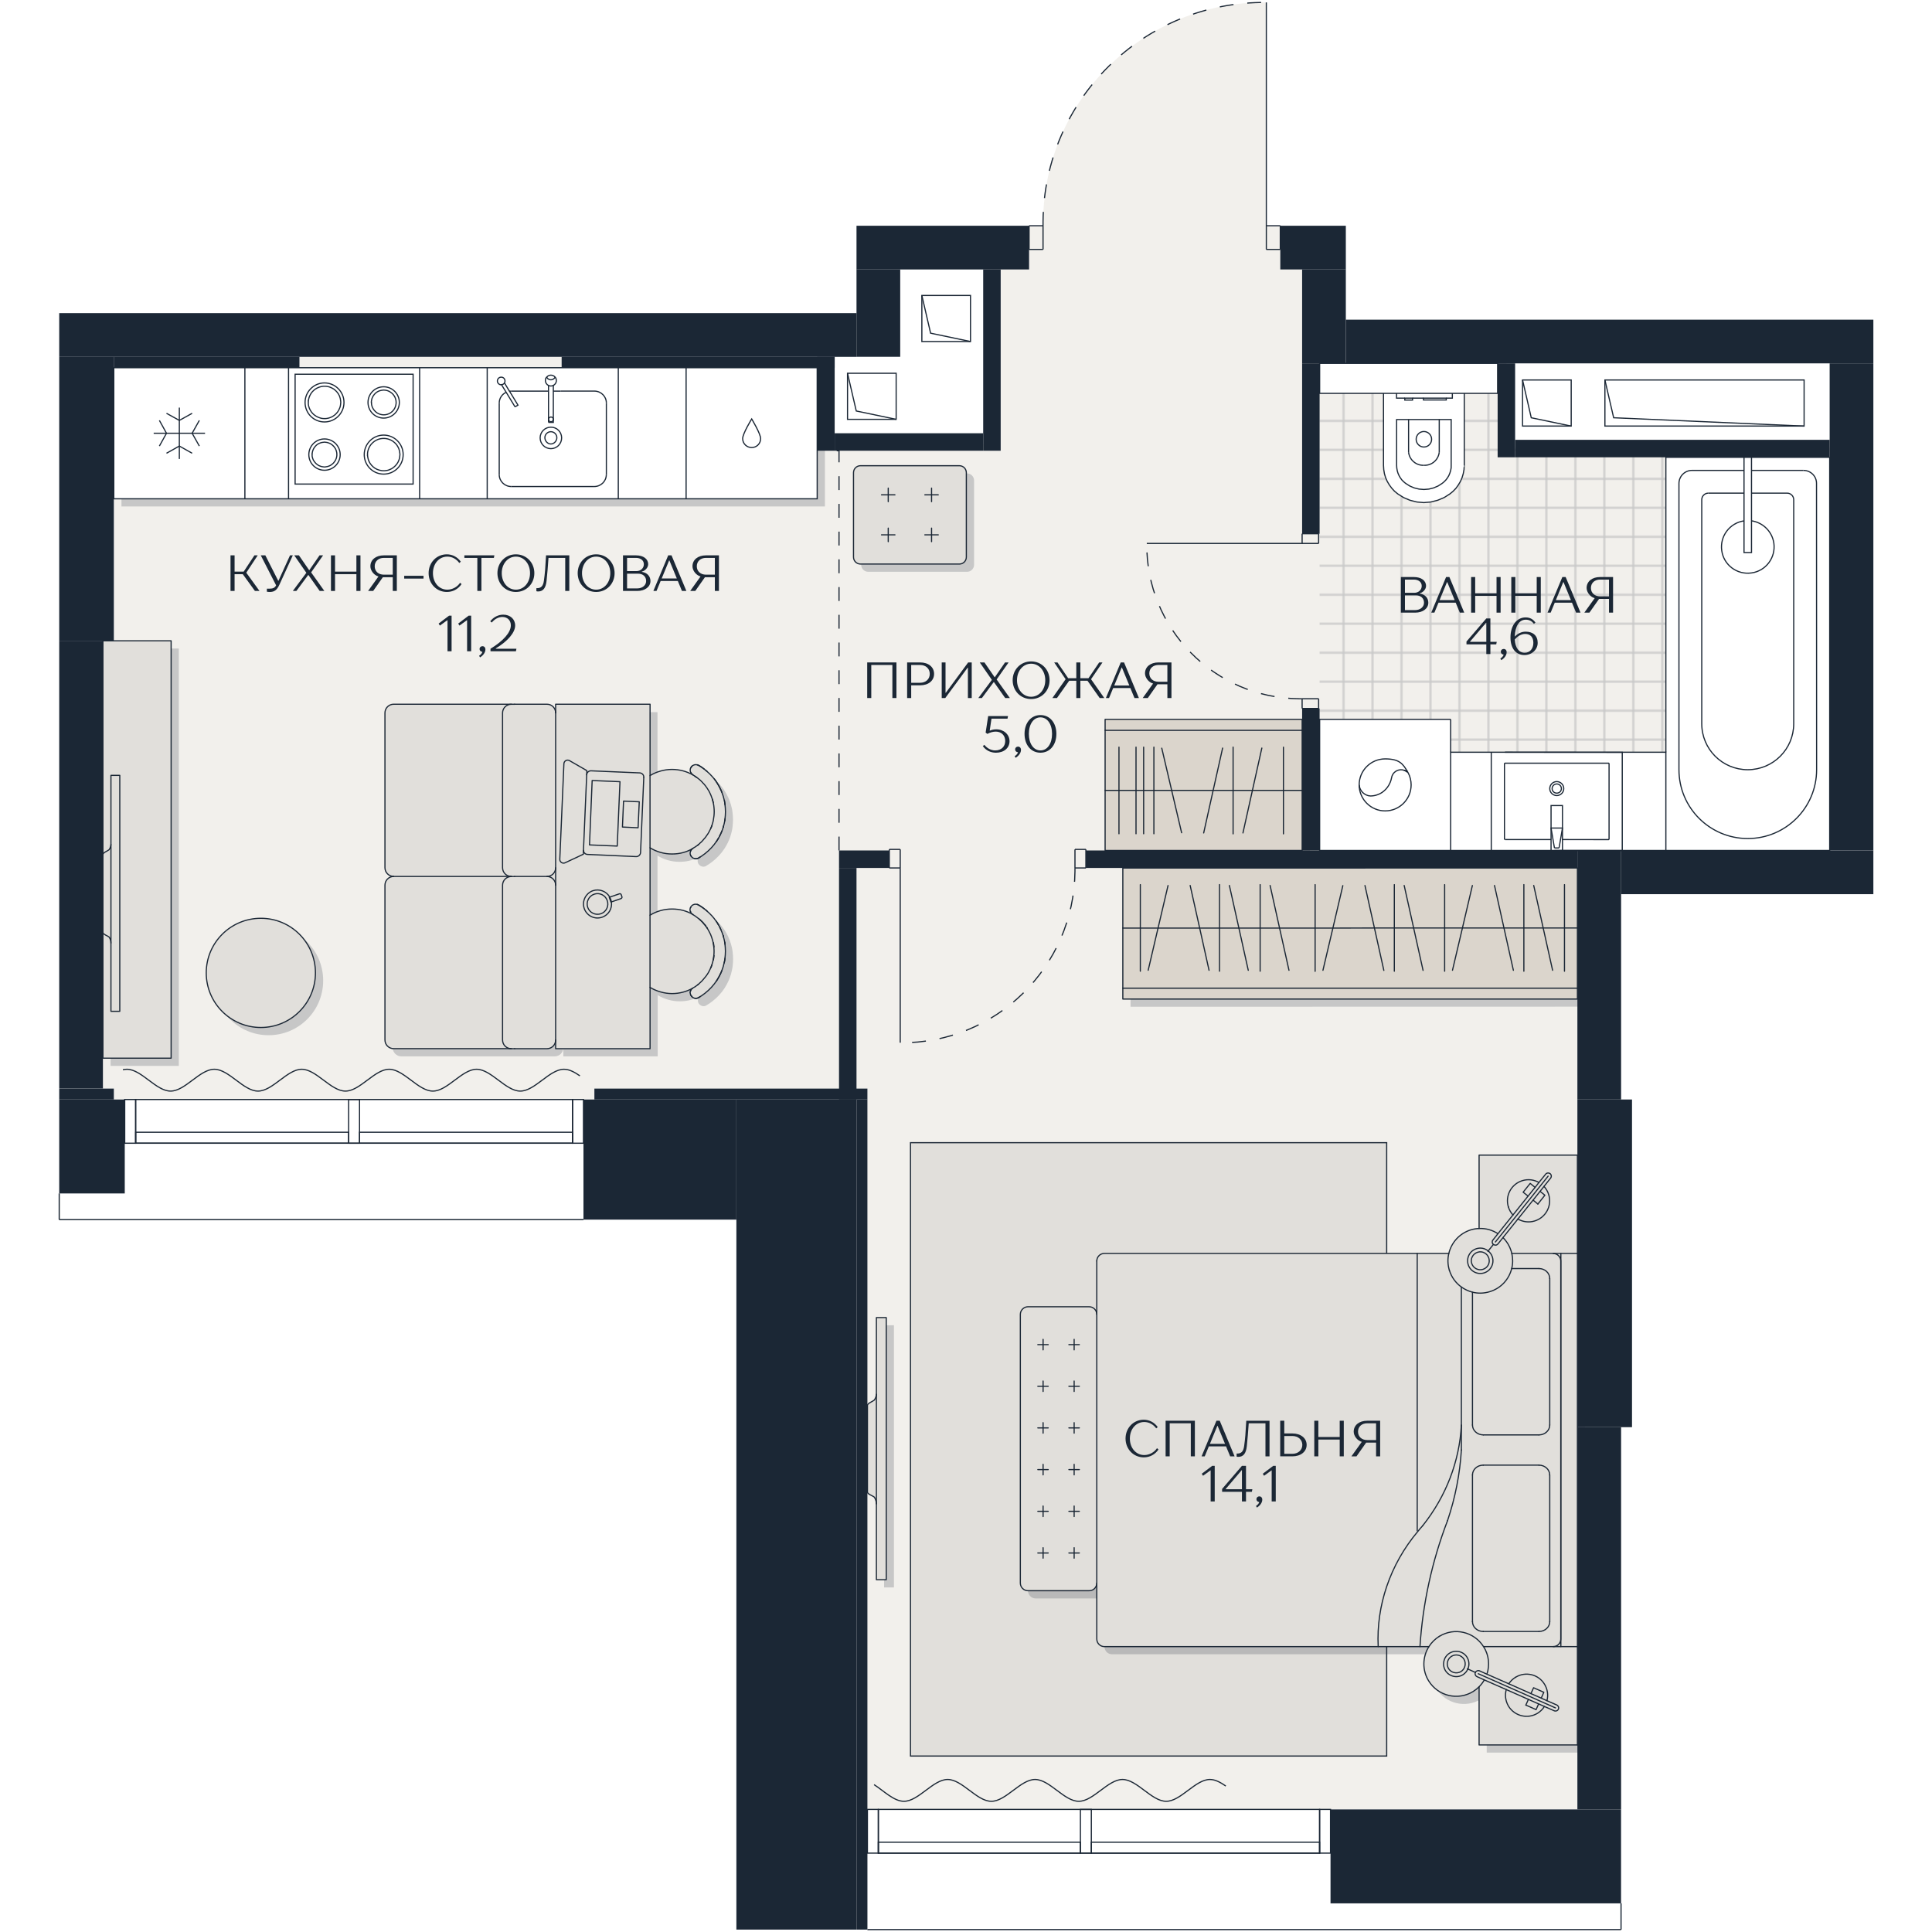 <?xml version="1.0" encoding="utf-8"?>
<!-- Generator: Adobe Illustrator 28.7.1, SVG Export Plug-In . SVG Version: 9.03 Build 54978)  -->
<svg version="1.1" id="Слой_1" xmlns="http://www.w3.org/2000/svg" xmlns:xlink="http://www.w3.org/1999/xlink" x="0px" y="0px"
	 viewBox="0 0 4000 4000" style="enable-background:new 0 0 4000 4000;" xml:space="preserve">
<style type="text/css">
	.st0{fill:none;}
	.st1{fill:none;stroke:#C9C9C9;stroke-linecap:square;stroke-miterlimit:10;}
	.st2{fill:#F2F0EC;}
	.st3{fill:url(#SVGID_1_);}
	.st4{fill:#FFFFFF;}
	.st5{fill:none;stroke:#1B2735;stroke-width:2.4;stroke-miterlimit:10;}
	.st6{fill:#E1DFDB;stroke:#1B2735;stroke-width:2.4;stroke-miterlimit:10;}
	.st7{opacity:0.2;fill:#1B2735;enable-background:new    ;}
	.st8{fill:#E1DFDB;}
	.st9{fill:#DBD5CC;}
	.st10{fill:none;stroke:#1B2735;stroke-width:2.4;stroke-linecap:round;stroke-linejoin:round;}
	.st11{fill:#1B2735;}
	.st12{enable-background:new    ;}
	.st13{fill:none;stroke:#1B2735;stroke-width:2.4;stroke-miterlimit:10;stroke-dasharray:28.7;}
</style>
<pattern  y="4000" width="25" height="25" patternUnits="userSpaceOnUse" id="New_Pattern_Swatch_3" viewBox="25.5 -50.5 25 25" style="overflow:visible;">
	<g>
		<rect x="25.5" y="-50.5" class="st0" width="25" height="25"/>
		<g>
			<rect x="25.5" y="-50.5" class="st0" width="25" height="25"/>
			<rect x="50.5" y="-75.5" class="st1" width="25" height="25"/>
			<rect x="25.5" y="-75.5" class="st1" width="25" height="25"/>
			<rect x="0.5" y="-75.5" class="st1" width="25" height="25"/>
			<rect x="50.5" y="-50.5" class="st1" width="25" height="25"/>
			<rect x="25.5" y="-50.5" class="st1" width="25" height="25"/>
			<rect x="0.5" y="-50.5" class="st1" width="25" height="25"/>
			<rect x="50.5" y="-25.5" class="st1" width="25" height="25"/>
			<rect x="25.5" y="-25.5" class="st1" width="25" height="25"/>
			<rect x="0.5" y="-25.5" class="st1" width="25" height="25"/>
		</g>
	</g>
</pattern>
<g>
	<g id="_заливка">
		<path class="st2" d="M1208,2525.1v-248.7h22.7v-22.5H1796V3995h1560.2v-54.2h-601.5v-194.5h511.2V1760.9h522.4V752.4H2696V557.9
			h-45.3v-90.5h-28.9V5c-252.7-2.6-459.7,200.4-462.2,453.1c-0.2,3.2-0.2,6.2,0,9.3h-28.9v90.5h-266.9v180.9h-135.6v22.5h-565.4
			v-22.5H620.2v22.5H235.6v565.4h-22.5v927.1h22.5v22.5h22.7v194.5H122.6v54.3H1208z"/>
	</g>
	<g id="_Плитка_и_покрытие">
		<pattern  id="SVGID_1_" xlink:href="#New_Pattern_Swatch_3" patternTransform="matrix(2.4 0 0 -2.4 17361.602 -43108.5)">
		</pattern>
		<rect x="2732.1" y="752.3" class="st3" width="1056" height="1003.8"/>
		<rect x="1710" y="707" class="st4" width="334.7" height="212.5"/>
		<rect x="1808.8" y="516.4" class="st4" width="244.9" height="244.9"/>
		<rect x="3119" y="738.7" class="st4" width="695.7" height="186.7"/>
	</g>
	<g id="_Отверстия">
		<g id="LWPOLYLINE">
			<rect x="3152.3" y="786.7" class="st5" width="100.7" height="95.4"/>
		</g>
		<g id="LWPOLYLINE-2">
			<polyline class="st5" points="3253,882.2 3170.3,864.9 3152.3,786.7 			"/>
		</g>
		<g id="LWPOLYLINE-3">
			<rect x="1754.7" y="772.8" class="st5" width="100.7" height="95.4"/>
		</g>
		<g id="LWPOLYLINE-4">
			<polyline class="st5" points="1855.4,868.2 1772.8,850.9 1754.7,772.8 			"/>
		</g>
		<g id="LWPOLYLINE-5">
			<rect x="1908.6" y="611.7" class="st5" width="100.7" height="95.4"/>
		</g>
		<g id="LWPOLYLINE-6">
			<polyline class="st5" points="2009.3,707.1 1926.7,689.8 1908.6,611.7 			"/>
		</g>
		<g id="LWPOLYLINE-7">
			<rect x="3322.8" y="786.7" class="st5" width="412.4" height="95.4"/>
		</g>
		<g id="LWPOLYLINE-8">
			<polyline class="st5" points="3735.3,882.2 3340.9,864.9 3322.8,786.7 			"/>
		</g>
	</g>
	<g id="_Занавески">
		<g id="SPLINE">
			<path class="st5" d="M2537.9,3697.8c-11-7.6-21.9-13.6-32.9-13.6c-30.1,0-60.3,45.2-90.5,45.2s-60.3-45.2-90.5-45.2
				c-30.1,0-60.3,45.2-90.5,45.2s-60.3-45.2-90.5-45.2c-30.1,0-60.3,45.2-90.5,45.2s-60.3-45.2-90.5-45.2
				c-30.1,0-60.3,45.2-90.5,45.2c-20.6,0-41.2-21.1-61.8-34.5"/>
		</g>
		<g id="SPLINE-2">
			<path class="st5" d="M1200.6,2227.4c-11-7.6-21.9-13.6-32.9-13.6c-30.1,0-60.3,45.2-90.5,45.2s-60.3-45.2-90.5-45.2
				c-30.1,0-60.3,45.2-90.5,45.2s-60.3-45.2-90.5-45.2c-30.1,0-60.3,45.2-90.5,45.2s-60.3-45.2-90.5-45.2
				c-30.1,0-60.3,45.2-90.5,45.2s-60.3-45.2-90.5-45.2c-30.1,0-60.3,45.2-90.5,45.2s-60.3-45.2-90.5-45.2c-2.7,0-5.4,0.4-8.2,1"/>
		</g>
	</g>
	<g id="_Ковры">
		<polygon class="st6" points="2871,3409.1 2871,3635.7 1885.1,3635.7 1885.1,2365.8 2871,2365.8 2871,2595.1 2871,3284.7 		"/>
	</g>
	<g id="_Тени">
		<path class="st7" d="M813,1848.6v320.5c0,10,8.1,18,18,18h317.3c10.1,0,18-8,18-18v18h195.4v-126.8c13.2,8,28.9,12.8,45.5,12.8
			s30-4,42.8-11c-1,0.6-1.8,1.3-2.2,2.1c-0.3,0.3-0.6,0.6-0.6,1c-0.3,0.2-0.5,0.3-0.5,0.5c-0.2,0.3-0.3,0.6-0.5,1v0.2
			c-0.3,0.3-0.5,0.5-0.6,1c0,0.2-0.2,0.5-0.2,0.6c-0.3,1-0.5,1.9-0.5,2.9v0.3c0,0.8,0.2,1.6,0.3,2.2c0.2,0.8,0.3,1.6,0.6,2.2
			c0.6,1.6,1.8,3,3,4c0.6,0.6,1.3,1.1,1.9,1.4c1.1,0.6,2.2,1.1,3.5,1.4c2.7,0.6,5.6,0.3,8.1-1.3c1-0.6,1.9-1.1,2.9-1.9
			c1.1-0.6,2.2-1.3,3.2-1.9c9.9-6.7,18.8-14.8,26.2-24.2c1.4-1.9,2.9-3.8,4.1-5.7c1.4-1.9,2.7-4,3.8-6.1c1.3-1.8,2.2-3.7,3-5.4
			c1.9-3.5,3.5-7,4.9-10.7c2.1-5.3,3.7-10.5,4.8-16.1c0.5-1.7,0.8-3.7,1.1-5.4c0.3-1.4,0.5-2.9,0.6-4.3c0.3-2.2,0.5-4.3,0.6-6.5
			c0.2-2.6,0.3-5.1,0.3-7.7s-0.2-5.1-0.3-7.7c-0.2-2.2-0.3-4.3-0.6-6.5c-0.2-1.6-0.3-3-0.6-4.6c-0.6-3.5-1.4-7-2.4-10.4
			c-0.2-1-0.5-1.7-0.8-2.7v-0.3c0-0.3-0.2-0.5-0.3-0.8c-1.3-4.2-2.7-8.1-4.6-12c-0.6-1.9-1.6-3.8-2.7-5.6c-0.5-1.4-1.3-2.7-2.1-4
			c-0.2-0.5-0.5-1-1-1.4c0-0.2,0-0.3-0.2-0.5c-1.1-2.1-2.4-4-3.7-5.7c-1.3-1.9-2.7-3.8-4.1-5.7c-3-3.7-6.1-7.2-9.6-10.5
			c0,0,0-0.2-0.2-0.2c-1.6-1.6-3.3-3.2-5.3-4.8c-1-1-1.9-1.8-2.9-2.4c-0.8-0.8-1.6-1.4-2.6-2.1c-3.8-3-7.7-5.6-11.8-8
			c-0.8-0.5-1.8-0.8-2.9-1.1c-1.8-0.3-3.5-0.5-5.1-0.2c-1,0.2-1.8,0.5-2.4,0.8c-0.6,0.2-1.3,0.5-1.9,1c-0.5,0.3-0.8,0.6-1.3,1
			c-0.6,0.5-1.1,1.1-1.6,1.8c-0.6,0.6-1.1,1.3-1.3,2.2l-0.2,0.2c-0.3,0.6-0.5,1.3-0.6,2.1c-0.2,0.8-0.3,1.6-0.3,2.4s0.2,2.1,0.5,3
			c0,0.2,0.2,0.5,0.2,0.6c0.2,0.3,0.2,0.6,0.5,0.8c0.3,0.8,0.6,1.6,1.3,2.2c1,1.3,2.1,2.4,3.5,3.2c-12.9-7.3-27.8-11.5-43.6-11.5
			s-32.2,4.6-45.5,12.8v-139.6c13.2,8.1,28.9,12.8,45.5,12.8s30.6-4.1,43.4-11.5c-1.1,0.8-2.1,1.6-2.9,2.6c-0.5,0.3-0.8,1-1.1,1.4
			c-0.2,0.3-0.3,0.6-0.5,1c-0.2,0.2-0.2,0.3-0.3,0.5c-0.2,0.5-0.3,0.8-0.5,1.4c-0.3,1-0.5,1.9-0.5,3s0.2,1.6,0.3,2.4
			c0,0.6,0.3,1.3,0.6,1.9c0,0.13,0.07,0.23,0.2,0.3c0.3,0.8,0.6,1.6,1.3,2.2c0.5,0.6,1,1.3,1.6,1.8c0.5,0.3,0.8,0.6,1.3,1
			c0.6,0.5,1.3,0.8,1.9,1c0.6,0.3,1.4,0.6,2.2,0.8c2.7,0.6,5.6,0.3,8.1-1.3c1-0.6,1.9-1.1,2.9-1.9c1.1-0.6,2.2-1.3,3.2-1.9
			c9.9-6.7,18.8-14.8,26.2-24.1c1.4-1.9,2.9-3.8,4.1-5.7c1.3-1.7,2.6-3.7,3.7-5.7c0.2-0.2,0.2-0.3,0.2-0.5c0.5-0.5,0.8-1,1-1.4
			c0.8-1.3,1.6-2.6,2.1-4c1.1-1.8,2.1-3.7,2.7-5.6c1-1.6,1.6-3.3,2.2-4.9c1-2.4,1.8-4.6,2.4-7c0.2-0.3,0.3-0.5,0.3-0.8v-0.3
			c0.3-1,0.6-1.8,0.8-2.7c1-3.3,1.8-6.9,2.4-10.4c0.3-1.6,0.5-3,0.6-4.6c0.3-2.2,0.5-4.3,0.6-6.5c0.2-2.6,0.3-5.1,0.3-7.7
			s-0.2-5.1-0.3-7.7c-0.2-2.2-0.3-4.5-0.6-6.5c-0.2-1.4-0.3-3-0.6-4.5c-0.2-0.6-0.2-1.4-0.3-2.1c-0.2-0.8-0.3-1.6-0.5-2.4
			c-1.3-5.9-2.9-11.5-5.1-16.9c-1.4-3.7-3-7.3-4.9-10.7c-0.8-1.9-1.8-3.7-3-5.4c-2.2-4.1-4.9-8.1-8-12c-3-3.7-6.1-7.2-9.6-10.5
			c-1.8-1.7-3.5-3.3-5.4-4.9c-1-1-1.9-1.8-2.9-2.4c-0.8-0.8-1.6-1.4-2.6-2.1c-1.9-1.6-4-3-5.9-4.3s-3.8-2.6-5.9-3.7
			c-0.8-0.5-1.8-0.8-2.9-1.1c-1.8-0.3-3.5-0.5-5.1-0.2c-2.1,0.5-4,1.3-5.6,2.7c-1.1,1-2.2,2.2-2.7,3.8c-0.2,0.2-0.3,0.3-0.3,0.5
			c-0.3,0.6-0.6,1.3-0.6,1.9c-0.2,0.8-0.3,1.6-0.3,2.4s0.2,2.1,0.5,3c0.2,0.6,0.3,1.1,0.8,1.6c0,0.2,0.2,0.3,0.2,0.5
			c0.2,0.6,0.5,1,0.8,1.4c0.2,0.3,0.3,0.6,0.6,0.8c0.8,1,1.9,1.9,3,2.7c-12.9-7.5-27.8-11.6-43.6-11.6s-32.2,4.6-45.5,12.8v-147.7
			h-195.4v18c0-10-8-18-18-18H830.6c-9.9,0-18,8-18,18V1813c0,9.9,8.1,18,18,18c-9.9,0-18,8.1-18,18L813,1848.6z"/>
		<polygon class="st7" points="229,1342.7 229,1784.9 229,1946.9 229,2206.8 370.2,2206.8 370.2,1342.7 		"/>
		<path class="st7" d="M669.1,2030.2c0-62.4-50.6-113-113-113s-113.1,50.6-113.1,113c0,62.4,50.6,113.1,113.1,113.1
			S669.1,2092.7,669.1,2030.2L669.1,2030.2z"/>
		<path class="st7" d="M2286.7,2626.7v110.6c0-8.6-7-15.8-15.8-15.8h-126.7c-8.6,0-15.8,7.2-15.8,15.8v556.3
			c0,8.8,7.2,15.8,15.8,15.8h126.7c8.8,0,15.8-7,15.8-15.8v115.8c0,8.6,7,15.6,15.6,15.6h672c-13.2,20.9-14.4,48.5-0.5,71
			c19.5,31.6,60.8,41.3,92.2,21.9c4.5-2.9,8.6-6.1,12.1-9.6v120.3h203.6V2407.4h-203.6v151.9c-5.6,0.2-11.3,1-16.9,2.7
			c-23.8,7.3-40.5,26.5-45.8,49h-713.2c-8.6,0-15.6,7-15.6,15.6L2286.7,2626.7z"/>
		<polygon class="st7" points="2304,1528.1 2304,1652.3 2304,1776.8 2711.9,1776.8 2711.9,1652.3 2711.9,1528.1 2711.9,1505.4 
			2304,1505.4 		"/>
		<polygon class="st7" points="2340.7,1937.5 2340.7,2061.9 2340.7,2084.4 3281.8,2084.2 3281.8,2061.7 3281.8,1937.3 3281.8,1813 
			2340.7,1813.2 		"/>
		<path class="st7" d="M1850.8,3286.6v-542.8h-20.4v158.9c-0.3,4.3-1.9,8.5-4.3,12c-3.2,2.7-14,6.7-14.2,10.8v180.1
			c0.5,3.8,11.3,7.5,14.2,10.1c2.7,4.1,4.3,8.9,4.3,13.9v157H1850.8z"/>
		<path class="st7" d="M2002.3,980.2h-204.9c-7.8,0-14.4,6.5-14.4,14.4v174.9c0,7.8,6.5,14.3,14.4,14.3h204.9
			c7.8,0,14.4-6.5,14.4-14.3V994.6C2016.7,986.8,2010.2,980.2,2002.3,980.2L2002.3,980.2z"/>
		<polygon class="st7" points="1296.1,777.2 1024.7,777.2 884.8,777.2 613.4,777.2 522.9,777.2 251.5,777.2 251.5,1048.6 
			522.9,1048.6 613.4,1048.6 884.8,1048.6 1024.7,1048.6 1296.1,1048.6 1436.5,1048.6 1707.9,1048.6 1707.9,777.2 1436.5,777.2 		
			"/>
	</g>
	<g id="_Мебель">
		<path class="st8" d="M797,1832.6v320.5c0,10,8.1,18,18,18h317.3c10.1,0,18-8,18-18v18h195.4v-126.8c13.2,8,28.9,12.8,45.5,12.8
			s30-4,42.8-11c-1,0.6-1.8,1.3-2.2,2.1c-0.3,0.3-0.6,0.6-0.6,1c-0.3,0.2-0.5,0.3-0.5,0.5c-0.2,0.3-0.3,0.6-0.5,1v0.2
			c-0.3,0.3-0.5,0.5-0.6,1c0,0.2-0.2,0.5-0.2,0.6c-0.3,1-0.5,1.9-0.5,2.9v0.3c0,0.8,0.2,1.6,0.3,2.2c0.2,0.8,0.3,1.6,0.6,2.2
			c0.6,1.6,1.8,3,3,4c0.6,0.6,1.3,1.1,1.9,1.4c1.1,0.6,2.2,1.1,3.5,1.4c2.7,0.6,5.6,0.3,8.1-1.3c1-0.6,1.9-1.1,2.9-1.9
			c1.1-0.6,2.2-1.3,3.2-1.9c9.9-6.7,18.8-14.8,26.2-24.2c1.4-1.9,2.9-3.8,4.1-5.7c1.4-1.9,2.7-4,3.8-6.1c1.3-1.8,2.2-3.7,3-5.4
			c1.9-3.5,3.5-7,4.9-10.7c2.1-5.3,3.7-10.5,4.8-16.1c0.5-1.7,0.8-3.7,1.1-5.4c0.3-1.4,0.5-2.9,0.6-4.3c0.3-2.2,0.5-4.3,0.6-6.5
			c0.2-2.6,0.3-5.1,0.3-7.7s-0.2-5.1-0.3-7.7c-0.2-2.2-0.3-4.3-0.6-6.5c-0.2-1.6-0.3-3-0.6-4.6c-0.6-3.5-1.4-7-2.4-10.4
			c-0.2-1-0.5-1.7-0.8-2.7v-0.3c0-0.3-0.2-0.5-0.3-0.8c-1.3-4.2-2.7-8.1-4.6-12c-0.6-1.9-1.6-3.8-2.7-5.6c-0.5-1.4-1.3-2.7-2.1-4
			c-0.2-0.5-0.5-1-1-1.4c0-0.2,0-0.3-0.2-0.5c-1.1-2.1-2.4-4-3.7-5.7c-1.3-1.9-2.7-3.8-4.1-5.7c-3-3.7-6.1-7.2-9.6-10.5
			c0,0,0-0.2-0.2-0.2c-1.6-1.6-3.3-3.2-5.3-4.8c-1-1-1.9-1.8-2.9-2.4c-0.8-0.8-1.6-1.4-2.6-2.1c-3.8-3-7.7-5.6-11.8-8
			c-0.8-0.5-1.8-0.8-2.9-1.1c-1.8-0.3-3.5-0.5-5.1-0.2c-1,0.2-1.8,0.5-2.4,0.8c-0.6,0.2-1.3,0.5-1.9,1c-0.5,0.3-0.8,0.6-1.3,1
			c-0.6,0.5-1.1,1.1-1.6,1.8c-0.6,0.6-1.1,1.3-1.3,2.2l-0.2,0.2c-0.3,0.6-0.5,1.3-0.6,2.1c-0.2,0.8-0.3,1.6-0.3,2.4s0.2,2.1,0.5,3
			c0,0.2,0.2,0.5,0.2,0.6c0.2,0.3,0.2,0.6,0.5,0.8c0.3,0.8,0.6,1.6,1.3,2.2c1,1.3,2.1,2.4,3.5,3.2c-12.9-7.3-27.8-11.5-43.6-11.5
			s-32.2,4.6-45.5,12.8v-139.6c13.2,8.1,28.9,12.8,45.5,12.8s30.6-4.1,43.4-11.5c-1.1,0.8-2.1,1.6-2.9,2.6c-0.5,0.3-0.8,1-1.1,1.4
			c-0.2,0.3-0.3,0.6-0.5,1c-0.2,0.2-0.2,0.3-0.3,0.5c-0.2,0.5-0.3,0.8-0.5,1.4c-0.3,1-0.5,1.9-0.5,3s0.2,1.6,0.3,2.4
			c0,0.6,0.3,1.3,0.6,1.9c0,0.13,0.07,0.23,0.2,0.3c0.3,0.8,0.6,1.6,1.3,2.2c0.5,0.6,1,1.3,1.6,1.8c0.5,0.3,0.8,0.6,1.3,1
			c0.6,0.5,1.3,0.8,1.9,1c0.6,0.3,1.4,0.6,2.2,0.8c2.7,0.6,5.6,0.3,8.1-1.3c1-0.6,1.9-1.1,2.9-1.9c1.1-0.6,2.2-1.3,3.2-1.9
			c9.9-6.7,18.8-14.8,26.2-24.1c1.4-1.9,2.9-3.8,4.1-5.7c1.3-1.7,2.6-3.7,3.7-5.7c0.2-0.2,0.2-0.3,0.2-0.5c0.5-0.5,0.8-1,1-1.4
			c0.8-1.3,1.6-2.6,2.1-4c1.1-1.8,2.1-3.7,2.7-5.6c1-1.6,1.6-3.3,2.2-4.9c1-2.4,1.8-4.6,2.4-7c0.2-0.3,0.3-0.5,0.3-0.8v-0.3
			c0.3-1,0.6-1.8,0.8-2.7c1-3.3,1.8-6.9,2.4-10.4c0.3-1.6,0.5-3,0.6-4.6c0.3-2.2,0.5-4.3,0.6-6.5c0.2-2.6,0.3-5.1,0.3-7.7
			s-0.2-5.1-0.3-7.7c-0.2-2.2-0.3-4.5-0.6-6.5c-0.2-1.4-0.3-3-0.6-4.5c-0.2-0.6-0.2-1.4-0.3-2.1c-0.2-0.8-0.3-1.6-0.5-2.4
			c-1.3-5.9-2.9-11.5-5.1-16.9c-1.4-3.7-3-7.3-4.9-10.7c-0.8-1.9-1.8-3.7-3-5.4c-2.2-4.1-4.9-8.1-8-12c-3-3.7-6.1-7.2-9.6-10.5
			c-1.8-1.7-3.5-3.3-5.4-4.9c-1-1-1.9-1.8-2.9-2.4c-0.8-0.8-1.6-1.4-2.6-2.1c-1.9-1.6-4-3-5.9-4.3s-3.8-2.6-5.9-3.7
			c-0.8-0.5-1.8-0.8-2.9-1.1c-1.8-0.3-3.5-0.5-5.1-0.2c-2.1,0.5-4,1.3-5.6,2.7c-1.1,1-2.2,2.2-2.7,3.8c-0.2,0.2-0.3,0.3-0.3,0.5
			c-0.3,0.6-0.6,1.3-0.6,1.9c-0.2,0.8-0.3,1.6-0.3,2.4s0.2,2.1,0.5,3c0.2,0.6,0.3,1.1,0.8,1.6c0,0.2,0.2,0.3,0.2,0.5
			c0.2,0.6,0.5,1,0.8,1.4c0.2,0.3,0.3,0.6,0.6,0.8c0.8,1,1.9,1.9,3,2.7c-12.9-7.5-27.8-11.6-43.6-11.6s-32.2,4.6-45.5,12.8v-147.7
			h-195.4v18c0-10-8-18-18-18H814.6c-9.9,0-18,8-18,18V1797c0,9.9,8.1,18,18,18c-9.9,0-18,8.1-18,18L797,1832.6z"/>
		<polygon class="st8" points="213.1,1326.7 213.1,1769 213.1,1930.9 213.1,2190.8 354.3,2190.8 354.3,1326.7 		"/>
		<path class="st8" d="M653.1,2014.2c0-62.4-50.6-113-113-113s-113.1,50.6-113.1,113c0,62.4,50.6,113.1,113.1,113.1
			S653.1,2076.7,653.1,2014.2L653.1,2014.2z"/>
		<path class="st8" d="M2270.8,2610.7v110.6c0-8.6-7-15.8-15.8-15.8h-126.7c-8.6,0-15.8,7.2-15.8,15.8v556.3
			c0,8.8,7.2,15.8,15.8,15.8H2255c8.8,0,15.8-7,15.8-15.8v115.8c0,8.6,7,15.6,15.6,15.6h672c-13.2,20.9-14.4,48.5-0.5,71
			c19.5,31.6,60.8,41.3,92.2,21.9c4.5-2.9,8.6-6.1,12.1-9.6v120.3h203.6V2391.4h-203.6v151.9c-5.6,0.2-11.3,1-16.9,2.7
			c-23.8,7.3-40.5,26.5-45.8,49h-713.2c-8.6,0-15.6,7-15.6,15.6L2270.8,2610.7z"/>
		<polygon class="st9" points="2288,1512.1 2288,1636.4 2288,1760.8 2696,1760.8 2696,1636.4 2696,1512.1 2696,1489.4 2288,1489.4 
					"/>
		<polygon class="st9" points="2324.7,1921.5 2324.7,2045.9 2324.7,2068.4 3265.9,2068.3 3265.9,2045.8 3265.9,1921.3 
			3265.9,1797.1 2324.7,1797.2 		"/>
		<path class="st8" d="M1834.9,3270.6v-542.8h-20.4v158.9c-0.3,4.3-1.9,8.5-4.3,12c-3.2,2.7-14,6.7-14.2,10.8v180.1
			c0.5,3.8,11.3,7.5,14.2,10.1c2.7,4.1,4.3,8.9,4.3,13.9v157H1834.9z"/>
		<path class="st8" d="M1986.3,964.2h-204.9c-7.8,0-14.4,6.5-14.4,14.4v174.9c0,7.8,6.5,14.3,14.4,14.3h204.9
			c7.8,0,14.4-6.5,14.4-14.3V978.6C2000.7,970.8,1994.2,964.2,1986.3,964.2L1986.3,964.2z"/>
		<polyline class="st10" points="2696,1512.1 2696,1636.4 2696,1760.8 2288,1760.8 2288,1636.4 2288,1512.1 		"/>
		<rect x="2288" y="1489.4" class="st10" width="408" height="22.7"/>
		<polyline class="st10" points="2288,1636.4 2316.7,1636.4 2352,1636.4 2367.8,1636.4 2389,1636.4 2425.8,1636.4 2511.7,1636.4 
			2553,1636.4 2593,1636.4 2657.2,1636.4 2696,1636.4 		"/>
		<polyline class="st10" points="2553,1726.4 2553,1636.4 2553,1546.9 		"/>
		<polyline class="st10" points="2573.4,1724.5 2593,1636.4 2612.5,1548.8 		"/>
		<polyline class="st10" points="2446.4,1724.1 2425.8,1636.4 2405.3,1549 		"/>
		<polyline class="st10" points="2389,1726.2 2389,1636.4 2389,1546.9 		"/>
		<polyline class="st10" points="2492.1,1724.5 2511.7,1636.4 2531.3,1548.8 		"/>
		<polyline class="st10" points="2657.2,1726.4 2657.2,1636.4 2657.2,1547 		"/>
		<polyline class="st10" points="2367.8,1726.2 2367.8,1636.4 2367.8,1546.9 		"/>
		<polyline class="st10" points="2352,1726.2 2352,1636.4 2352,1546.9 		"/>
		<polyline class="st10" points="2316.7,1726.2 2316.7,1636.4 2316.7,1546.9 		"/>
		<path class="st10" d="M2270.8,3277.7v115.8c0,8.6,7,15.6,15.6,15.6h672"/>
		<line class="st10" x1="2270.8" y1="2610.7" x2="2270.8" y2="2721.3"/>
		<line class="st10" x1="3231.6" y1="3409.1" x2="3231.6" y2="2595.1"/>
		<line class="st10" x1="3265.9" y1="2595.1" x2="3265.9" y2="3409.1"/>
		<path class="st10" d="M3186.2,2626.4c12.3,0,22.3,9.1,22.3,20.4"/>
		<line class="st10" x1="2934.2" y1="3169.2" x2="2934.2" y2="2595.1"/>
		<line class="st10" x1="3208.6" y1="3053.8" x2="3208.6" y2="3357.4"/>
		<line class="st10" x1="3048.6" y1="3357.4" x2="3048.6" y2="3053.8"/>
		<path class="st10" d="M3025.6,2950.4c-3.8,75-31.6,147.4-79.9,208.2"/>
		<path class="st10" d="M3025.6,3002.1c-3,49.6-12.6,98.6-28.6,146.1"/>
		<path class="st10" d="M2939.9,3409.1c5.7-89,24.9-176.8,57.1-260.9"/>
		<path class="st10" d="M2853.4,3409.1c-2.1-42.4,4.1-84.6,17.6-124.4c13.9-41,35.6-79.8,64.6-114.2c3.2-4,6.5-8,10.1-11.8"/>
		<line class="st10" x1="3186.2" y1="3377.8" x2="3070.9" y2="3377.8"/>
		<path class="st10" d="M3070.9,3377.8c-12.3,0-22.3-9.1-22.3-20.4"/>
		<path class="st10" d="M3208.6,3357.4c0,11.3-10.1,20.4-22.3,20.4"/>
		<line class="st10" x1="3070.9" y1="3033.4" x2="3186.2" y2="3033.4"/>
		<line class="st10" x1="3186.2" y1="2970.8" x2="3070.9" y2="2970.8"/>
		<path class="st10" d="M3048.6,3053.8c0-11.3,9.9-20.4,22.3-20.4"/>
		<path class="st10" d="M3070.9,2970.8c-12.3,0-22.3-9.3-22.3-20.4"/>
		<path class="st10" d="M3186.2,3033.4c12.3,0,22.3,9.1,22.3,20.4"/>
		<path class="st10" d="M3208.6,2950.4c0,11.2-10.1,20.4-22.3,20.4"/>
		<line class="st10" x1="3208.6" y1="2646.8" x2="3208.6" y2="2950.4"/>
		<path class="st10" d="M3137.7,3472.6c-5.7,3.5-10.4,8.1-13.9,13.4"/>
		<path class="st10" d="M3118.6,3498c-3.2,11.3-1.8,23.9,4.8,34.8c12.8,20.4,39.7,26.8,60.1,14.2c5.9-3.7,10.7-8.5,14-14"/>
		<path class="st10" d="M3202.8,3521c3-11.2,1.4-23.5-5.1-34.1c-12.6-20.6-39.6-27-60-14.2"/>
		<line class="st10" x1="3164.4" y1="3518.3" x2="3159.1" y2="3530.2"/>
		<polyline class="st10" points="3191,3515.7 3196.3,3503.7 3175.1,3494.3 3169.7,3506.3 		"/>
		<polyline class="st10" points="3159.1,3530.2 3180.3,3539.6 3185.6,3527.7 		"/>
		<path class="st10" d="M2979.8,3387.9c-8.9,5.6-16.1,12.9-21.4,21.2c-13.2,20.9-14.4,48.5-0.5,71c19.5,31.6,60.8,41.3,92.2,21.9
			c4.5-2.9,8.6-6.1,12.1-9.6c4.3-4.3,8-9.3,11-14.4"/>
		<path class="st10" d="M3078.5,3466.1c6.1-18.2,4.3-38.8-6.5-56.3c-0.2-0.2-0.3-0.5-0.5-0.6c-19.6-31-60.5-40.5-91.7-21.2"/>
		<path class="st10" d="M3001.2,3422.7c-12.3,7.5-16.1,23.8-8.6,36.1c7.7,12.3,23.9,16.1,36.2,8.6c4.6-2.9,8.1-7,10.2-11.8
			c3.4-7.7,3-16.8-1.6-24.4C3029.7,3418.9,3013.5,3415.1,3001.2,3422.7L3001.2,3422.7z"/>
		<path class="st10" d="M3005.2,3429.2c-8.6,5.3-11.3,16.8-6.1,25.5c5.4,8.6,16.9,11.3,25.7,6.1c8.6-5.4,11.3-16.9,6.1-25.7
			C3025.5,3426.5,3014,3423.8,3005.2,3429.2L3005.2,3429.2z"/>
		<polyline class="st10" points="3037.9,3455.1 3039,3455.5 3054.6,3462.6 		"/>
		<polyline class="st10" points="3060.7,3465.3 3167.1,3512.3 3188.3,3521.8 3220.4,3536 		"/>
		<path class="st10" d="M3054.6,3462.6c-1,2.1-0.6,4.3,0.5,6.1c0.6,1.1,1.6,2.1,2.9,2.6l15.3,6.9l45.3,19.9l45.8,20.3l21.2,9.4
			l12,5.3l20.3,8.9c3.2,1.4,7,0,8.6-3.4c1.4-3.4-0.2-7.2-3.4-8.6l-20.3-8.9l-11.8-5.3l-21.4-9.4l-45.8-20.3l-45.3-19.9l-15.3-6.9
			c-3.4-1.4-7.2,0.2-8.6,3.4V3462.6z"/>
		<path class="st10" d="M3215.8,3409.1c8.8,0,15.6-7,15.6-15.6v-782.7c0-8.6-6.9-15.6-15.6-15.6"/>
		<polyline class="st10" points="3265.9,3612.7 3265.9,3409.1 3231.6,3409.1 3215.8,3409.1 3071.5,3409.1 		"/>
		<polyline class="st10" points="3062.3,3492.4 3062.3,3612.7 3265.9,3612.7 		"/>
		<path class="st10" d="M3122.9,2498.7c1.9,6.5,5.3,12.1,9.6,16.8"/>
		<path class="st10" d="M3142.5,2523.8c10.2,5.9,22.7,7.8,34.8,4.1c23.1-7,36.2-31.4,29.2-54.4c-2.1-6.7-5.4-12.4-9.9-17.2"/>
		<path class="st10" d="M3186.2,2448.2c-10.1-5.7-22.3-7.5-34.3-3.8c-23,7-36.1,31.4-29,54.4"/>
		<line class="st10" x1="3174" y1="2484.7" x2="3184" y2="2492.8"/>
		<polyline class="st10" points="3178.3,2458.4 3168.1,2450.1 3153.5,2468.3 3163.7,2476.4 		"/>
		<polyline class="st10" points="3184,2492.8 3198.5,2474.6 3188.5,2466.5 		"/>
		<path class="st10" d="M3000.7,2629.7c4.5,14.7,13.4,26.6,24.9,34.9c6.9,4.9,14.7,8.6,23,10.7c11.3,2.9,23.6,2.7,35.6-1
			c23.5-7,40.2-25.8,45.6-48c2.6-10.1,2.7-20.7,0.2-31.3c-0.3-1.4-0.6-2.7-1.1-4.1c-3.4-11.3-9.4-20.9-17.2-28.6"/>
		<path class="st10" d="M3101.4,2554.3c-11.3-7.5-25-11.5-39.1-10.8c-5.6,0.2-11.3,1-16.9,2.7c-23.8,7.3-40.5,26.5-45.8,49
			c-2.7,11.2-2.4,23,1.1,34.6"/>
		<path class="st10" d="M3039.6,2617.9c4.1,13.9,18.8,21.7,32.7,17.6c13.9-4.1,21.7-18.8,17.6-32.7c-1.6-5.3-4.8-9.7-8.8-12.8
			c-6.5-5.4-15.3-7.5-23.9-4.8C3043.3,2589.3,3035.5,2604,3039.6,2617.9z"/>
		<path class="st10" d="M3047,2615.7c3,9.9,13.4,15.3,23.1,12.4c9.9-3,15.5-13.4,12.4-23.1c-3-9.9-13.4-15.5-23.1-12.4
			C3049.5,2595.6,3043.9,2606,3047,2615.7z"/>
		<polyline class="st10" points="3080.5,2590.8 3081.1,2590 3092,2576.4 		"/>
		<polyline class="st10" points="3096.1,2571.3 3168.9,2480.6 3183.4,2462.4 3205.2,2435.1 		"/>
		<path class="st10" d="M3092,2576.4c1.8,1.4,4,1.8,6.1,1.3c1.1-0.5,2.2-1.1,3.2-2.2l10.4-13.1l31-38.6l31.4-39.1l14.5-18.2
			l8.1-10.2l13.7-17.2c2.2-2.7,1.8-6.9-1-9.1c-2.9-2.2-7-1.9-9.3,1l-13.9,17.2l-8,10.2l-14.5,18l-31.3,39.1l-31.1,38.8l-10.4,13.1
			c-2.2,2.7-1.8,6.9,1,9.1L3092,2576.4z"/>
		<path class="st10" d="M2999.6,2595.1h-713.2c-8.6,0-15.6,7-15.6,15.6"/>
		<polyline class="st10" points="3025.6,3002.1 3025.6,2950.4 3025.6,2949.9 3025.6,2664.7 		"/>
		<polyline class="st10" points="3265.9,2595.1 3265.9,2391.5 3062.3,2391.5 3062.3,2543.4 		"/>
		<polyline class="st10" points="3129.9,2595.1 3215.8,2595.1 3231.6,2595.1 3265.9,2595.1 		"/>
		<line class="st10" x1="3129.8" y1="2626.4" x2="3186.2" y2="2626.4"/>
		<line class="st10" x1="3048.6" y1="2950.4" x2="3048.6" y2="2675.4"/>
		<path class="st10" d="M2270.8,2721.3c0-8.6-7-15.8-15.8-15.8h-126.7c-8.6,0-15.8,7.2-15.8,15.8v556.3c0,8.8,7.2,15.8,15.8,15.8
			H2255c8.8,0,15.8-7,15.8-15.8V2721.3z"/>
		<polyline class="st10" points="2234.7,3215.3 2223.9,3215.3 2213,3215.3 		"/>
		<polyline class="st10" points="2223.9,3226 2223.9,3215.3 2223.9,3204.4 		"/>
		<polyline class="st10" points="2170.2,3215.3 2159.6,3215.3 2148.7,3215.3 		"/>
		<polyline class="st10" points="2159.6,3226 2159.6,3215.3 2159.6,3204.4 		"/>
		<polyline class="st10" points="2234.7,3129 2223.9,3129 2213,3129 		"/>
		<polyline class="st10" points="2223.9,3139.8 2223.9,3129 2223.9,3118.1 		"/>
		<polyline class="st10" points="2170.2,3129 2159.6,3129 2148.7,3129 		"/>
		<polyline class="st10" points="2159.6,3139.8 2159.6,3129 2159.6,3118.1 		"/>
		<polyline class="st10" points="2234.7,3042.6 2223.9,3042.6 2213,3042.6 		"/>
		<polyline class="st10" points="2223.9,3053.5 2223.9,3042.6 2223.9,3031.8 		"/>
		<polyline class="st10" points="2170.2,3042.6 2159.6,3042.6 2148.7,3042.6 		"/>
		<polyline class="st10" points="2159.6,3053.5 2159.6,3042.6 2159.6,3031.8 		"/>
		<polyline class="st10" points="2234.7,2956.3 2223.9,2956.3 2213,2956.3 		"/>
		<polyline class="st10" points="2223.9,2967.2 2223.9,2956.3 2223.9,2945.5 		"/>
		<polyline class="st10" points="2170.2,2956.3 2159.6,2956.3 2148.7,2956.3 		"/>
		<polyline class="st10" points="2159.6,2967.2 2159.6,2956.3 2159.6,2945.5 		"/>
		<polyline class="st10" points="2234.7,2870.2 2223.9,2870.2 2213,2870.2 		"/>
		<polyline class="st10" points="2223.9,2880.9 2223.9,2870.2 2223.9,2859.3 		"/>
		<polyline class="st10" points="2170.2,2870.2 2159.6,2870.2 2148.7,2870.2 		"/>
		<polyline class="st10" points="2159.6,2880.9 2159.6,2870.2 2159.6,2859.3 		"/>
		<polyline class="st10" points="2234.7,2783.9 2223.9,2783.9 2213,2783.9 		"/>
		<polyline class="st10" points="2223.9,2794.7 2223.9,2783.9 2223.9,2773 		"/>
		<polyline class="st10" points="2170.2,2783.9 2159.6,2783.9 2148.7,2783.9 		"/>
		<polyline class="st10" points="2159.6,2794.7 2159.6,2783.9 2159.6,2773 		"/>
		<polyline class="st10" points="3265.9,2045.8 3265.9,1921.3 3265.9,1797.1 2324.7,1797.2 2324.7,1921.5 2324.7,2045.9 		"/>
		<rect x="2324.7" y="2045.9" class="st10" width="941.2" height="22.5"/>
		<polyline class="st10" points="2324.7,1921.5 2360.9,1921.5 2397.6,1921.5 2483.8,1921.5 2524.9,1921.5 2565,1921.5 2609,1921.5 
			2649.2,1921.5 2722.8,1921.5 2759.6,1921.5 2845.6,1921.3 2886.8,1921.3 2926.8,1921.3 2991,1921.3 3027.8,1921.3 3113.8,1921.3 
			3155,1921.3 3195,1921.3 3239.1,1921.3 3265.9,1921.3 		"/>
		<polyline class="st10" points="2524.9,1831.4 2524.9,1921.5 2524.9,2010.8 		"/>
		<polyline class="st10" points="2545.3,1833.3 2565,1921.5 2584.4,2008.9 		"/>
		<polyline class="st10" points="2609,1831.5 2609,1921.5 2609,2010.8 		"/>
		<polyline class="st10" points="2629.6,1833.3 2649.2,1921.5 2668.7,2008.9 		"/>
		<polyline class="st10" points="2418.3,1833.4 2397.6,1921.5 2377.2,2008.8 		"/>
		<polyline class="st10" points="2360.9,1831.5 2360.9,1921.5 2360.9,2010.8 		"/>
		<polyline class="st10" points="2464.1,1833.3 2483.8,1921.5 2503.2,2008.9 		"/>
		<polyline class="st10" points="2886.8,1831.5 2886.8,1921.3 2886.8,2010.8 		"/>
		<polyline class="st10" points="2907.2,1833.3 2926.8,1921.3 2946.3,2009.1 		"/>
		<polyline class="st10" points="2780.2,1833.6 2759.6,1921.5 2739,2008.9 		"/>
		<polyline class="st10" points="2722.8,1831.5 2722.8,1921.5 2722.8,2011 		"/>
		<polyline class="st10" points="2826,1833.4 2845.6,1921.3 2865.1,2009.1 		"/>
		<polyline class="st10" points="3155,1831.4 3155,1921.3 3155,2010.8 		"/>
		<polyline class="st10" points="3175.4,1833.3 3195,1921.3 3214.5,2008.9 		"/>
		<polyline class="st10" points="3239.1,1831.5 3239.1,1921.3 3239.1,2010.8 		"/>
		<polyline class="st10" points="3048.4,1833.4 3027.8,1921.3 3007.2,2008.8 		"/>
		<polyline class="st10" points="2991,1831.5 2991,1921.3 2991,2010.8 		"/>
		<polyline class="st10" points="3094.2,1833.3 3113.8,1921.3 3133.3,2008.9 		"/>
		<path class="st10" d="M1814.5,3113.6c0-4.9-1.6-9.7-4.3-13.9c-2.9-2.6-13.7-6.2-14.2-10.1v-180.1c0.2-4.1,11-8.1,14.2-10.8
			c2.4-3.5,4-7.7,4.3-12"/>
		<polyline class="st10" points="1814.5,3270.6 1814.5,3113.6 1814.5,2886.8 1814.5,2727.9 1834.9,2727.9 1834.9,3270.6 
			1814.5,3270.6 		"/>
		<path class="st10" d="M1781.5,964.2h204.8c7.95,0,14.4,6.45,14.4,14.4v174.8c0,7.95-6.45,14.4-14.4,14.4h-204.8
			c-7.95,0-14.4-6.45-14.4-14.4V978.6C1767.1,970.65,1773.55,964.2,1781.5,964.2z"/>
		<polyline class="st10" points="1839,1010.6 1839,1024.5 1839,1038.6 		"/>
		<polyline class="st10" points="1825.1,1024.5 1839,1024.5 1852.9,1024.5 		"/>
		<polyline class="st10" points="1928.7,1010.6 1928.7,1024.5 1928.7,1038.6 		"/>
		<polyline class="st10" points="1914.8,1024.5 1928.7,1024.5 1942.6,1024.5 		"/>
		<polyline class="st10" points="1839,1093.4 1839,1107.3 1839,1121.4 		"/>
		<polyline class="st10" points="1825.1,1107.3 1839,1107.3 1852.9,1107.3 		"/>
		<polyline class="st10" points="1928.7,1093.4 1928.7,1107.3 1928.7,1121.4 		"/>
		<polyline class="st10" points="1914.8,1107.3 1928.7,1107.3 1942.6,1107.3 		"/>
		<path class="st10" d="M1150.4,1476c0-10.1-8-18-18-18h-66.9"/>
		<path class="st10" d="M1132.4,1814.6c10.1,0,18-8.1,18-18"/>
		<path class="st10" d="M1150.4,1832.6c0-9.9-8-18-18-18h-66.9"/>
		<path class="st10" d="M1065.5,2171.2h66.9c10.1,0,18-8,18-18"/>
		<path class="st10" d="M1058.5,1458H815c-9.9,0-18,8-18,18v320.5c0,9.9,8.1,18,18,18"/>
		<path class="st10" d="M1058.5,1814.6H815c-9.9,0-18,8.1-18,18v320.5c0,10.1,8.1,18,18,18h243.5"/>
		<path class="st10" d="M1058.5,1814.6c-9.9,0-18-8.1-18-18v-320.5c0-10.1,8.1-18,18-18h7"/>
		<path class="st10" d="M1065.5,2171.2h-7c-9.9,0-18-8-18-18v-320.5c0-9.9,8.1-18,18-18h7"/>
		<polyline class="st10" points="1345.9,2044.3 1345.9,2171.2 1150.4,2171.2 1150.4,2153.2 1150.4,1832.6 1150.4,1796.6 
			1150.4,1779.5 1150.4,1476 1150.4,1458 1345.9,1458 1345.9,1605.8 		"/>
		<line class="st10" x1="1345.9" y1="1755.2" x2="1345.9" y2="1894.9"/>
		<path class="st10" d="M1500.6,1661.9c0.3,1.4,0.5,2.9,0.6,4.5"/>
		<path class="st10" d="M1499.8,1657.4c0.2,0.8,0.3,1.6,0.5,2.4"/>
		<path class="st10" d="M1478.8,1612.5c2.9,3.8,5.6,7.8,8,12c1.1,1.8,2.1,3.7,3,5.4c1.8,3.5,3.4,7,4.9,10.7"/>
		<path class="st10" d="M1460.9,1594.6c1,0.6,1.9,1.4,2.9,2.4"/>
		<path class="st10" d="M1443.7,1583.4c1.1,0.3,2.1,0.6,2.9,1.1c2.1,1.1,4,2.4,5.9,3.7c1.9,1.3,4,2.7,5.9,4.3"/>
		<path class="st10" d="M1430.3,1589.8c0.6-1.4,1.6-2.7,2.7-3.8"/>
		<path class="st10" d="M1431.2,1601.1c-0.3-0.3-0.6-0.8-0.8-1.4"/>
		<path class="st10" d="M1430.7,1760.5c0.3-0.5,0.6-1.1,1.1-1.4"/>
		<path class="st10" d="M1429.9,1762c0.2-0.2,0.2-0.3,0.3-0.5"/>
		<path class="st10" d="M1431.4,1773.3c-0.5-0.6-1-1.4-1.3-2.2"/>
		<path class="st10" d="M1449.4,1774.6c-1,0.8-1.9,1.3-2.9,1.9c-2.6,1.6-5.4,1.9-8.1,1.3"/>
		<path class="st10" d="M1486.6,1737.1c-1.1,1.9-2.4,3.8-3.7,5.7"/>
		<path class="st10" d="M1487.7,1735.1c-0.3,0.5-0.6,1-1,1.4"/>
		<path class="st10" d="M1494.7,1720.6c-0.8,1.6-1.4,3.2-2.2,4.9c-0.8,1.9-1.8,3.8-2.7,5.6"/>
		<path class="st10" d="M1497.4,1712.8c-0.2,0.3-0.3,0.5-0.3,0.8"/>
		<path class="st10" d="M1498.2,1709.8c-0.3,1-0.5,1.8-0.8,2.7"/>
		<path class="st10" d="M1501.3,1694.8c-0.2,1.6-0.5,3-0.6,4.6"/>
		<path class="st10" d="M1434.9,1604.6c-12.9-7.5-27.8-11.6-43.6-11.6s-32.2,4.6-45.5,12.8v149.5c13.2,8.1,28.9,12.8,45.5,12.8
			s30.6-4.1,43.4-11.5"/>
		<path class="st10" d="M1442.4,1609.6c-1.3-1.1-2.9-1.9-4.1-2.7"/>
		<path class="st10" d="M1476.7,1661.8c-0.5-2.6-1.1-4.8-1.9-7.2"/>
		<path class="st10" d="M1471.9,1714.6c0.8-1.9,1.6-3.8,2.2-5.9"/>
		<path class="st10" d="M1444.6,1750l0.2-0.3c0.3-0.2,0.6-0.3,1-0.6"/>
		<path class="st10" d="M1430.4,1599.7c0-0.2-0.2-0.3-0.2-0.5c-0.5-0.5-0.6-1-0.8-1.6c-0.3-1-0.5-1.9-0.5-3s0.2-1.6,0.3-2.4
			c0-0.6,0.3-1.3,0.6-1.9c0-0.2,0.2-0.3,0.3-0.5c0.5-1.6,1.6-2.9,2.7-3.8c1.6-1.4,3.5-2.2,5.6-2.7c1.6-0.3,3.4-0.2,5.1,0.2
			c1,0.3,1.9,0.8,2.9,1.3c2.1,1.1,4,2.4,5.9,3.5c1.9,1.4,4,2.9,5.9,4.3c1,0.6,1.8,1.3,2.6,2.1c1,0.8,1.9,1.6,2.9,2.4
			c1.9,1.6,3.7,3.2,5.4,4.9c3.5,3.4,6.5,6.9,9.6,10.5c3,3.8,5.7,7.8,8,12c1.3,1.8,2.2,3.5,3,5.4c1.9,3.4,3.5,7,4.9,10.7
			c2.2,5.4,3.8,11,5.1,16.9c0.2,0.8,0.3,1.6,0.5,2.4c0.2,0.6,0.2,1.4,0.3,2.1c0.3,1.4,0.5,3,0.6,4.5c0.3,2.1,0.5,4.3,0.6,6.5
			c0.2,2.6,0.3,5.1,0.3,7.7s-0.2,5.1-0.3,7.7c-0.2,2.2-0.3,4.3-0.6,6.5c-0.2,1.6-0.3,3-0.6,4.6c-0.6,3.5-1.4,7-2.4,10.4
			c-0.2,1-0.5,1.8-0.8,2.7v0.3c0,0.3-0.2,0.5-0.3,0.8c-0.6,2.4-1.4,4.6-2.4,7c-0.6,1.6-1.3,3.4-2.2,4.9c-0.6,1.9-1.6,3.8-2.7,5.6
			c-0.5,1.4-1.3,2.7-2.1,4c-0.2,0.5-0.5,1-1,1.4c0,0.2,0,0.3-0.2,0.5c-1.1,2.1-2.4,4-3.7,5.7c-1.3,1.9-2.7,3.8-4.1,5.7
			c-7.3,9.3-16.3,17.4-26.2,24.1c-1,0.6-2.1,1.3-3.2,1.9c-1,0.6-1.9,1.3-2.9,1.8c-2.7,1.6-5.6,1.9-8.1,1.4c-0.8-0.2-1.6-0.5-2.2-0.8
			c-0.6-0.2-1.3-0.5-1.9-1c-0.5-0.3-0.8-0.6-1.3-1c-0.6-0.5-1.1-1.1-1.6-1.8c-0.6-0.6-1-1.4-1.3-2.2c-0.13-0.13-0.2-0.23-0.2-0.3
			c-0.3-0.6-0.6-1.3-0.6-1.9c-0.2-0.8-0.3-1.6-0.3-2.4s0.2-2.1,0.5-3c0.2-0.6,0.3-1,0.5-1.4c0.2-0.2,0.2-0.3,0.3-0.5l0.5-1
			c0.3-0.5,0.6-1,1.1-1.4c0.8-1,1.8-1.8,2.9-2.6c0.2-0.2,0.3-0.2,0.5-0.3c0.2,0,0.2-0.2,0.3-0.3c2.6-1.3,4.9-2.9,7.2-4.6
			c0.5-0.3,1-0.6,1.6-1.1c0.2,0,0.2-0.2,0.3-0.2c0.3-0.3,0.8-0.6,1.1-1c1.4-1.1,2.9-2.2,4.1-3.7c1-0.6,1.9-1.6,2.9-2.6l0.2-0.2
			c0.2,0,0.3-0.2,0.3-0.3c1.3-1.3,2.6-2.6,3.5-4c1.8-1.8,3.4-3.7,4.8-5.7c1.6-2.1,3-4.3,4.5-6.5c0.8-1.1,1.4-2.4,2.2-3.8
			c0.2-0.5,0.5-1,0.8-1.6c0.2-0.2,0.3-0.5,0.3-0.6c1-1.8,1.8-3.5,2.6-5.3v-0.2c0.8-1.8,1.4-3.4,2.1-5.1c0-0.3,0.2-0.5,0.2-0.8
			c0.2-0.3,0.3-0.6,0.3-1c0.2-0.3,0.3-0.6,0.3-1.1c1-2.7,1.6-5.4,2.2-8.3v-0.2c0.6-2.9,1-5.7,1.3-8.6c0.3-3,0.5-5.9,0.5-8.9
			s-0.2-5.9-0.5-8.9c-0.3-2.9-0.6-5.7-1.3-8.6c-0.2-0.5-0.2-0.8-0.3-1.3c-0.5-2.6-1.1-4.8-1.9-7.2c-0.2-0.5-0.3-1.1-0.5-1.6
			c-1.3-4.1-3-8.1-4.9-12c-1-2.1-2.1-4-3.4-5.9c-1.4-2.6-3.2-5.1-4.9-7.3c-0.3-0.5-0.6-0.8-0.8-1.1c-1.8-2.2-3.5-4.3-5.6-6.2
			c-1.1-1.4-2.2-2.6-3.5-3.7c-1.6-1.6-3.4-3.2-5.3-4.5c-0.5-0.5-1-0.8-1.3-1.1c-0.5-0.3-0.8-0.6-1.1-0.8s-0.5-0.5-0.8-0.6
			c-0.2,0-0.3-0.2-0.3-0.2c-1.4-1-2.7-1.9-4.1-2.7c-0.6-0.6-1.1-1-1.8-1.1c-0.3-0.5-0.8-0.6-1.3-1c-0.2,0-0.2-0.2-0.3-0.2
			c-1.1-0.8-2.2-1.8-3-2.7c-0.3-0.2-0.5-0.5-0.6-0.8c-0.3-0.5-0.6-0.8-0.8-1.4L1430.4,1599.7z"/>
		<path class="st10" d="M1499.5,1993.5c0.5-1.8,0.8-3.7,1.1-5.4c0.3-1.4,0.5-2.9,0.6-4.3"/>
		<path class="st10" d="M1482.9,2031.7c1.4-1.9,2.7-4,3.8-6.1c1.1-1.8,2.1-3.7,3-5.4c1.8-3.5,3.4-7,4.9-10.7"/>
		<path class="st10" d="M1438.4,2066.8c2.7,0.6,5.6,0.3,8.1-1.3c1-0.6,1.9-1.1,2.9-1.9"/>
		<path class="st10" d="M1429.9,2060h0.2l2.9,4"/>
		<path class="st10" d="M1430.3,2050.7c-0.3,0.3-0.5,0.5-0.6,1c0,0.2-0.2,0.5-0.2,0.6"/>
		<path class="st10" d="M1460.3,1915.8c0.5,0.5,0.8,1,1.3,1.6"/>
		<path class="st10" d="M1456.7,1911.6c0.6,0.5,1.1,1.1,1.6,1.8"/>
		<path class="st10" d="M1452.8,1907.3c1.1,1.1,2.2,2.2,3.4,3.5"/>
		<path class="st10" d="M1429.5,1886.7c0,0.2,0.2,0.5,0.2,0.6c0.2,0.3,0.2,0.6,0.5,0.8"/>
		<polyline class="st10" points="1430.1,1879.1 1430.1,1879.2 1429.9,1879.2 		"/>
		<path class="st10" d="M1458.3,1881.6c-3.8-3-7.7-5.6-11.8-8c-0.8-0.5-1.8-0.8-2.9-1.1"/>
		<path class="st10" d="M1463.8,1886.1c-1-1-1.9-1.8-2.9-2.4"/>
		<path class="st10" d="M1486.6,1913c-1.1-1.9-2.4-3.8-3.7-5.7"/>
		<path class="st10" d="M1487.7,1915l-1-1.4"/>
		<path class="st10" d="M1492.5,1924.5c-0.8-1.9-1.8-3.8-2.7-5.6"/>
		<path class="st10" d="M1497.4,1937.3c-0.2-0.3-0.3-0.5-0.3-0.8"/>
		<path class="st10" d="M1498.2,1940.3c-0.3-1-0.5-1.8-0.8-2.7"/>
		<path class="st10" d="M1501.3,1955.3c-0.2-1.6-0.5-3-0.6-4.6"/>
		<path class="st10" d="M1434.1,2046.1c-12.8,7-27.3,11-42.8,11s-32.2-4.8-45.5-12.8v-149.5c13.2-8.1,28.9-12.8,45.5-12.8
			s30.6,4.1,43.6,11.5"/>
		<path class="st10" d="M1445.7,2038.1c-0.3,0.3-0.6,0.5-1,0.6l-0.2,0.3"/>
		<path class="st10" d="M1474,1997.9c-0.6,1.9-1.3,3.8-2.1,5.7"/>
		<path class="st10" d="M1478.3,1978.5c-0.3,3-0.6,5.9-1.3,8.8"/>
		<path class="st10" d="M1477,1951.8c0.6,2.9,1,5.7,1.3,8.8"/>
		<path class="st10" d="M1463.3,1919.7c0.5,0.6,1,1.4,1.4,2.2"/>
		<path class="st10" d="M1459.3,1914.5c0.5,0.5,0.8,0.8,1,1.3h0.2"/>
		<path class="st10" d="M1447.7,1902.7c0.5,0.3,1.1,0.8,1.6,1.3c0.6,0.5,1.3,1.1,1.9,1.8"/>
		<path class="st10" d="M1429,2055.2v0.3c0,0.8,0.2,1.6,0.3,2.2c0.2,0.8,0.3,1.6,0.6,2.2c0.6,1.6,1.8,3,3,4c0.6,0.6,1.3,1.1,1.9,1.4
			c1.1,0.6,2.2,1.1,3.5,1.4c2.7,0.5,5.6,0,8.1-1.4c1-0.5,1.9-1.1,2.9-1.8c1.1-0.6,2.2-1.3,3.2-1.9c9.9-6.7,18.8-14.8,26.2-24.3
			c1.4-1.9,2.9-3.8,4.1-5.7c1.4-1.9,2.7-4,3.8-6.1c1.3-1.8,2.2-3.7,3-5.4c1.9-3.5,3.5-7,4.9-10.7c2.1-5.3,3.7-10.5,4.8-16.1
			c0.5-1.8,0.8-3.7,1.1-5.4c0.3-1.4,0.5-2.9,0.6-4.3c0.3-2.2,0.5-4.3,0.6-6.5c0.2-2.6,0.3-5.1,0.3-7.7s-0.2-5.1-0.3-7.7
			c-0.2-2.2-0.3-4.3-0.6-6.5c-0.2-1.6-0.3-3-0.6-4.6c-0.6-3.5-1.4-7-2.4-10.4c-0.2-1-0.5-1.8-0.8-2.7v-0.3c0-0.3-0.2-0.5-0.3-0.8
			c-1.3-4.1-2.7-8.1-4.6-12c-0.6-1.9-1.6-3.8-2.7-5.6c-0.5-1.4-1.3-2.7-2.1-4c-0.2-0.5-0.5-1-1-1.4c0-0.2,0-0.3-0.2-0.5
			c-1.1-2.1-2.4-4-3.7-5.7c-1.3-1.9-2.7-3.8-4.1-5.7c-3-3.7-6.1-7.2-9.6-10.5c0,0,0-0.2-0.2-0.2c-1.6-1.6-3.4-3.2-5.3-4.8
			c-1-0.8-1.9-1.6-2.9-2.4c-0.8-0.8-1.6-1.4-2.6-2.1c-3.8-2.9-7.7-5.4-11.8-7.8c-1-0.5-1.9-1-2.9-1.3c-1.8-0.3-3.5-0.5-5.1-0.2
			c-1,0.2-1.8,0.5-2.4,0.8c-0.6,0.2-1.3,0.5-1.9,1c-0.5,0.3-0.8,0.6-1.3,1c-0.6,0.5-1.1,1.1-1.6,1.8c-0.6,0.6-1.1,1.3-1.3,2.2
			l-0.2,0.2c-0.3,0.6-0.5,1.3-0.6,2.1c-0.2,0.8-0.3,1.6-0.3,2.4s0.2,2.1,0.5,3s0.3,1,0.6,1.4c0.3,0.8,0.6,1.6,1.3,2.2
			c1,1.3,2.1,2.4,3.5,3.2c0.2,0,0.2,0.2,0.3,0.2c0.3,0.2,0.6,0.3,1,0.6c0.5,0.2,0.8,0.3,1.1,0.8c1.8,0.8,3.4,1.9,4.8,3.2
			c0.8,0.5,1.6,1.1,2.2,1.6c1,0.6,1.9,1.4,2.7,2.1c0.2,0,0.2,0.2,0.2,0.2l0.5,0.5c0.5,0.5,1.1,0.8,1.6,1.3c0.6,0.6,1.3,1.1,1.9,1.8
			c0.6,0.5,1.1,1,1.6,1.6c0.2,0,0.3,0.2,0.5,0.3c1,1,2.1,2.2,2.9,3.2c0.3,0.3,0.5,0.5,0.6,0.8c0.6,0.6,1.1,1.1,1.6,1.8
			c0.3,0.3,0.6,0.8,1,1.1c0.5,0.5,0.8,0.8,1.1,1.3c0.5,0.5,0.8,1.1,1.1,1.6c0.6,0.8,1.3,1.6,1.8,2.4c0.5,0.6,1,1.4,1.4,2.2
			c0.3,0.5,0.6,1,1,1.4c0.2,0.2,0.3,0.3,0.3,0.6c0.3,0.3,0.5,0.6,0.6,1c0.5,0.8,1,1.6,1.3,2.4c0.5,0.8,1,1.8,1.4,2.6
			c0.8,1.8,1.6,3.5,2.6,5.3v0.2c1.1,2.6,2.1,5.3,2.9,8.1c1,2.7,1.6,5.4,2.2,8.3c0.5,2.9,1,5.7,1.3,8.8c0.3,3,0.5,5.9,0.5,8.9
			s-0.2,5.9-0.5,8.9s-0.8,5.9-1.3,8.8c-0.6,3.4-1.6,6.5-2.6,9.6c-0.2,0.3-0.3,0.8-0.5,1.1c-0.6,2.1-1.3,3.8-2.1,5.7
			c-0.5,1-0.8,1.8-1.1,2.6c-0.5,1-1,1.9-1.4,2.9c0,0.2-0.2,0.3-0.3,0.6c-0.3,0.5-0.6,1.1-0.8,1.6c-0.8,1.3-1.4,2.6-2.2,3.8
			c-1.4,2.2-2.9,4.5-4.5,6.5c-1.4,1.9-3,3.8-4.8,5.7c-1,1.3-2.2,2.7-3.5,4c-0.2,0-0.3,0.2-0.3,0.3l-0.2,0.2c-1,1-1.9,1.8-2.9,2.6
			c-1.3,1.4-2.7,2.6-4.1,3.7c-0.3,0.3-0.8,0.6-1.1,1c-0.2,0-0.2,0.2-0.3,0.2c-0.6,0.5-1.1,0.8-1.6,1.1c-2.2,1.8-4.6,3.4-7.2,4.6
			c-0.2,0.2-0.2,0.3-0.3,0.3c-0.5,0.2-0.8,0.5-1.1,0.8c-1,0.6-1.8,1.3-2.2,2.1c-0.3,0.3-0.6,0.6-0.6,1c-0.3,0.2-0.5,0.3-0.5,0.5
			c-0.2,0.3-0.3,0.6-0.5,1v0.2c-0.3,0.5-0.6,1-0.8,1.6c-0.3,1-0.5,1.9-0.5,2.9L1429,2055.2z"/>
		<polyline class="st10" points="213.1,1769 213.1,1326.7 354.3,1326.7 354.3,2190.8 213.1,2190.8 213.1,1930.9 		"/>
		<path class="st10" d="M229.7,1952.5c0-4.5-1.3-8.8-3.8-12.4c-2.7-2.4-12.4-5.6-12.8-9.1v-161.9c0-3.8,9.9-7.3,12.8-9.9
			c2.2-3.2,3.5-6.9,3.8-10.8"/>
		<polyline class="st10" points="229.7,2093.8 229.7,1952.5 229.7,1748.2 229.7,1605.3 248,1605.3 248,2093.8 229.7,2093.8 		"/>
		<path class="st10" d="M540.1,2127.3c-62.5,0-113.1-50.6-113.1-113.1s50.6-113,113.1-113s113,50.6,113,113
			S602.5,2127.3,540.1,2127.3z"/>
		<path class="st10" d="M1214.7,1604.2c0.2-4.8,4.1-8.5,9.1-8.3l100.8,4.3c4.8,0.3,8.5,4.3,8.3,9.1"/>
		<path class="st10" d="M1332.9,1609.3l-6.7,155.7c-0.2,4.8-4.3,8.6-9.1,8.5l-100.8-4.5c-4.6-0.2-8.1-3.8-8.3-8.3"/>
		<polygon class="st10" points="1283.6,1618.4 1277.9,1751.7 1220.5,1749.3 1226,1616 		"/>
		<polygon class="st10" points="1323.5,1660 1321.1,1713.8 1288.7,1712.3 1291,1658.6 		"/>
		<path class="st10" d="M1159,1779.5v-0.5l8.5-197.8c0.3-5.9,6.5-9.3,11.6-6.4l35.9,20.7l-0.3,8.6l-6.7,156.5l-0.3,8l-37.7,17.7
			c-5.1,2.4-11-1.4-11-6.9V1779.5z"/>
		<path class="st10" d="M1285.9,1860.4l-20.1,6.9l-1,0.3l-3.4-9.9l1-0.3l20.1-6.9c1.4-0.5,3.2,0.3,3.7,1.9l1.4,4.1
			c0.6,1.6-0.3,3.2-1.8,3.8"/>
		<path class="st10" d="M1262.4,1857.4c0.8,1.4,1.4,3,2.1,4.8c0.6,1.6,1,3.4,1.3,5.1c2.1,13.6-5.7,27.1-19.3,31.7
			c-15.2,5.3-31.6-2.9-36.9-18c-5.1-15.2,2.9-31.6,18-36.9c13.4-4.5,28.1,1.3,34.8,13.2V1857.4z"/>
		<path class="st10" d="M1257.3,1864.7c3.8,11.2-2.1,23.3-13.2,27.1c-11.2,3.8-23.5-2.1-27.3-13.2c-3.8-11.2,2.2-23.5,13.4-27.3
			C1241.4,1847.5,1253.5,1853.4,1257.3,1864.7z"/>
	</g>
	<g id="_Сантехника">
		<polygon class="st4" points="1280.1,761.3 1008.7,761.3 868.8,761.3 597.4,761.3 507,761.3 235.6,761.3 235.6,1032.7 507,1032.7 
			597.4,1032.7 868.8,1032.7 1008.7,1032.7 1280.1,1032.7 1420.5,1032.7 1691.9,1032.7 1691.9,761.3 1420.5,761.3 		"/>
		<path class="st4" d="M2864.9,972.2l1.4,8.5l2.4,8.1l3.3,7.8l4.3,7.3l5.1,6.9l5.7,6.2l6.5,5.4l12.3,7.8l13.4,5.6l14,3.5l14.5,1.3
			l14.5-1.3l14-3.5l13.4-5.6l12.3-7.8l6.5-5.4l5.9-6.2l4.9-6.9l4.3-7.3l3.3-7.8l2.4-8.1l1.6-8.5c0,0,0.3-8.5,0.5-8.5V814.4h68.9
			v-62.1h-368.6v62.1H2864v149.3l0.5,8.5L2864.9,972.2z"/>
		<polygon class="st4" points="2732.2,1760.8 3003.4,1760.8 3087.5,1760.8 3211.3,1760.8 3218.3,1760.8 3358.7,1761 3358.7,1760.8 
			3449,1760.8 3788.2,1760.8 3788.2,946.8 3626.3,946.8 3610.8,946.8 3449,946.8 3449,1557.4 3115.9,1557.4 3087.5,1557.4 
			3003.4,1557.4 3003.4,1489.4 2732.2,1489.4 		"/>
		<line class="st5" x1="3626.3" y1="946.8" x2="3788.2" y2="946.8"/>
		<polyline class="st5" points="3449,1557.4 3449,946.8 3610.8,946.8 		"/>
		<polyline class="st5" points="3788.2,946.8 3788.2,1760.8 3449,1760.8 		"/>
		<path class="st5" d="M3733.8,973.9c15,0,27.3,12.1,27.1,27.1l0.2,592.6c0,78.7-63.8,142.5-142.5,142.5s-142.5-63.8-142.5-142.5
			V1001c0-15,12.1-27.1,27.1-27.1h107.5"/>
		<path class="st5" d="M3536.9,1021c-7.5,0-13.6,6.1-13.6,13.6v463.8c0,52.7,42.6,95.2,95.2,95.2s95.2-42.6,95.2-95.2v-463.8
			c0-7.5-6.1-13.6-13.6-13.6h-74"/>
		<path class="st5" d="M3610.8,1078.4c-29.7,4.3-50.4,31.9-46.1,61.7c4.1,29.7,31.7,50.4,61.6,46.1c29.8-4.1,50.4-31.7,46.3-61.6
			c-3.5-23.9-22.3-42.8-46.3-46.3"/>
		<polygon class="st5" points="3626.3,1078.4 3626.3,1144 3610.8,1144 3610.8,1078.4 3610.8,1021 3610.8,973.9 3610.8,946.8 
			3626.3,946.8 3626.3,973.9 3626.3,1021 		"/>
		<path class="st5" d="M3610.8,1021h-73.9"/>
		<path class="st5" d="M3626.3,973.9h107.5"/>
		<path class="st5" d="M2864.4,814.4v149.3l0.5,8.5l1.4,8.5l2.4,8.1l3.4,7.8l4.3,7.3l5.1,6.9l5.7,6.2l6.5,5.4l12.3,7.8l13.4,5.6
			l14,3.5l14.5,1.3l14.5-1.3l14-3.5l13.4-5.6l12.3-7.8l6.5-5.4l5.9-6.2l4.9-6.9l4.3-7.3l3.4-7.8l2.4-8.1l1.6-8.5
			c0,0,0.3-8.5,0.5-8.5V814.4"/>
		<polyline class="st5" points="2986,1000.7 2990.2,997.2 2993.8,993.4 2997,989.1 2999.7,984.5 3001.8,979.5 3003.4,974.3 
			3004.4,969 3004.5,963.7 3004.5,868.6 2979.8,868.6 2916.3,868.6 2891.6,868.6 2891.6,963.7 2891.9,969 2892.8,974.3 
			2894.3,979.5 2896.5,984.5 2899.1,989.1 2902.2,993.4 2905.9,997.2 2910.1,1000.7 2918.7,1006.2 2928.1,1010.2 2938,1012.6 
			2948,1013.4 2958.3,1012.6 2968.1,1010.2 2977.4,1006.2 2986,1000.7 		"/>
		<path class="st5" d="M2964,909.5c0-8.9-7.2-16.1-16-16.1s-16,7.2-16,16.1s7.2,16,16,16S2964,918.3,2964,909.5z"/>
		<polyline class="st5" points="2994.3,824.3 3006.9,824.3 3006.9,814.4 		"/>
		<line class="st5" x1="2924.4" y1="824.3" x2="2947.1" y2="824.3"/>
		<polyline class="st5" points="2891.4,814.4 2891.4,824.3 2908.5,824.3 		"/>
		<rect x="2947.1" y="824.3" class="st5" width="47.2" height="3.8"/>
		<rect x="2908.5" y="824.3" class="st5" width="16" height="4"/>
		<path class="st5" d="M2916.3,936.3c1.9,16,15.8,27.8,31.7,27"/>
		<path class="st5" d="M2979.8,936.3c-1.9,16-15.6,27.8-31.7,27"/>
		<line class="st5" x1="2916.3" y1="936.3" x2="2916.3" y2="868.6"/>
		<line class="st5" x1="2979.8" y1="936.3" x2="2979.8" y2="868.6"/>
		<polygon class="st5" points="2864.4,814.4 2732.2,814.4 2732.2,752.3 3100.7,752.3 3100.7,814.4 3031.8,814.4 3006.9,814.4 
			2891.4,814.4 		"/>
		<line class="st5" x1="3003.4" y1="1557.4" x2="3003.4" y2="1489.4"/>
		<polyline class="st5" points="3003.4,1489.4 2732.2,1489.4 2732.2,1760.8 3003.4,1760.8 		"/>
		<path class="st5" d="M2913.9,1598.7c0.6,0.5,1.1,1,1.6,1.4c4,7.7,6.1,16.3,6.1,24.9c0,29.8-24.1,53.9-53.8,53.9
			s-53.8-24.1-53.8-53.9"/>
		<path class="st5" d="M2907.2,1594.7c1,0.3,1.9,0.8,2.9,1.3s1.9,1.1,2.9,1.9"/>
		<path class="st5" d="M2907.2,1594.7c-1.1-0.3-2.4-0.6-3.5-0.8c-10.8-1.6-21.1,5.7-22.7,16.8c-2.2,11.2-8.3,21.2-17.2,28.2
			c-7.5,5.9-16.8,8.9-26.3,9.1c-12.4-0.6-22.5-10.5-23.5-23c0-29.7,24.1-53.8,53.8-53.8s37,10.4,46.6,27c0.3,0.6,0.2,1-0.3,0.5h-0.2
			c-0.3-0.5-0.6-0.6-1-0.8c-1-0.8-1.9-1.4-2.9-1.9s-1.9-1-2.9-1.3L2907.2,1594.7z"/>
		<line class="st5" x1="3087.5" y1="1760.8" x2="3087.5" y2="1557.4"/>
		<polyline class="st5" points="3115.9,1557.4 3358.7,1557.6 3358.7,1760.8 3358.7,1761 3218.3,1760.8 		"/>
		<polyline class="st5" points="3234.9,1714.4 3234.9,1667.8 3211.3,1667.8 3211.3,1714.4 		"/>
		<path class="st5" d="M3232.7,1632.7c0,5.3-4.3,9.4-9.6,9.4s-9.6-4.1-9.6-9.4s4.3-9.6,9.6-9.6S3232.7,1627.4,3232.7,1632.7z"/>
		<line class="st5" x1="3115.9" y1="1738.2" x2="3211.3" y2="1738.2"/>
		<polyline class="st5" points="3234.9,1738.2 3330.3,1738.3 3331.4,1737.2 3331.4,1581.2 3330.5,1580.1 3115.9,1580.1 
			3114.8,1581.2 3114.8,1737.1 3115.9,1738.2 		"/>
		<polyline class="st5" points="3234.9,1760.8 3234.9,1738.2 3234.9,1714.4 3211.3,1714.4 3211.3,1738.2 3211.3,1760.8 		"/>
		<line class="st5" x1="3227.9" y1="1755.6" x2="3234.9" y2="1714.4"/>
		<line class="st5" x1="3218.3" y1="1755.6" x2="3211.3" y2="1714.4"/>
		<line class="st5" x1="3227.9" y1="1755.6" x2="3218.3" y2="1755.6"/>
		<path class="st5" d="M3237.6,1632.7c0,8-6.5,14.4-14.5,14.4s-14.5-6.4-14.5-14.4s6.5-14.5,14.5-14.5S3237.6,1624.7,3237.6,1632.7z
			"/>
		<polygon class="st5" points="3449,1557.4 3449,1760.8 3358.7,1760.8 3234.9,1760.8 3218.3,1760.8 3211.3,1760.8 3087.5,1760.8 
			3003.4,1760.8 3003.4,1557.4 3087.5,1557.4 3115.9,1557.4 		"/>
		<line class="st5" x1="507" y1="761.3" x2="507" y2="1032.7"/>
		<polyline class="st5" points="424.5,897 397.8,897 397.5,897 371.3,897 346.6,897 344.7,897 318.2,897 		"/>
		<polyline class="st5" points="371.3,950.2 371.3,923.5 371.3,923 371.3,897 371.3,871 371.3,870.4 371.3,843.9 		"/>
		<polyline class="st5" points="412.7,923.5 397.8,897 412.7,870.4 		"/>
		<polyline class="st5" points="397.8,855.7 371.3,870.4 344.7,855.7 		"/>
		<polyline class="st5" points="330,870.4 344.7,897 330,923.5 		"/>
		<polyline class="st5" points="344.7,938.4 371.3,923.5 397.8,938.4 		"/>
		<line class="st5" x1="597.4" y1="1032.7" x2="597.4" y2="761.3"/>
		<polyline class="st5" points="868.8,761.3 868.8,762.5 868.8,1031.5 868.8,1032.7 		"/>
		<path class="st5" d="M754.1,941.2c0-22.3,18-40.4,40.2-40.4s40.4,18,40.4,40.4s-18,40.4-40.4,40.4S754.1,963.4,754.1,941.2z"/>
		<path class="st5" d="M761.9,833.2c0-17.9,14.5-32.4,32.4-32.4s32.5,14.5,32.5,32.4s-14.5,32.4-32.5,32.4S761.9,851.1,761.9,833.2z
			"/>
		<path class="st5" d="M631.6,833.2c0-22.2,18-40.4,40.2-40.4s40.4,18.2,40.4,40.4s-18,40.4-40.4,40.4S631.6,855.6,631.6,833.2z"/>
		<path class="st5" d="M639.4,941.2c0-17.9,14.5-32.4,32.4-32.4s32.5,14.5,32.5,32.4s-14.5,32.4-32.5,32.4S639.4,959.1,639.4,941.2z
			"/>
		<rect x="611" y="774.8" class="st5" width="244.3" height="227.4"/>
		<path class="st5" d="M768.8,833.2c0-1.6,0.2-3.2,0.5-4.6c0.3-2.4,1.1-4.5,2.1-6.5c1-2.1,2.2-3.8,3.7-5.6c1.4-1.8,3.2-3.2,4.9-4.5
			c1.9-1.3,3.8-2.2,6.1-3c2.1-0.6,4.3-1.1,6.7-1.3c0.5,0,1-0.2,1.4-0.2s0.6,0,1,0.2h1.1c0.6,0,1.3,0.2,1.9,0.2
			c1.3,0.2,2.6,0.5,3.7,0.8c2.4,0.8,4.6,1.8,6.5,3.2c2.1,1.3,3.8,2.9,5.4,4.6c1.6,1.9,2.9,3.8,4,6.1c1,2.2,1.6,4.6,2.1,7
			c0.2,1.1,0.2,2.2,0.2,3.4v2.1c0,0.6-0.2,1.3-0.3,1.9c-0.2,1.4-0.3,2.7-0.8,3.8c-0.6,2.4-1.8,4.6-3,6.5c-1.3,2.1-2.9,3.8-4.8,5.4
			c-1.8,1.6-3.8,2.9-5.9,3.8c-2.2,1-4.6,1.8-7,2.1c-1.3,0.2-2.4,0.3-3.7,0.3s-2.6-0.2-3.8-0.3c-1.1-0.2-2.4-0.5-3.5-0.8
			c-2.2-0.6-4.5-1.6-6.5-2.9c-1.9-1.3-3.8-2.9-5.3-4.6c-1.6-1.8-3-3.8-4-5.9c-1.1-2.1-1.8-4.5-2.2-6.9c-0.2-1.4-0.3-2.9-0.3-4.3
			H768.8z"/>
		<path class="st5" d="M760.8,941.2c0-1.9,0.2-3.8,0.5-5.7c0.5-3,1.4-5.7,2.7-8.5s2.7-5.1,4.6-7.3c1.9-2.2,4-4.1,6.4-5.9
			c2.4-1.6,4.9-3,7.8-4.1c2.7-1,5.7-1.6,8.8-1.9h2.1c0.5-0.2,1-0.2,1.4,0h1.6c1,0,1.9,0.2,2.9,0.3c1.9,0.3,3.8,0.8,5.6,1.4
			c3.2,1,6.1,2.6,8.6,4.3c2.6,1.9,4.9,4.1,7,6.5c1.9,2.6,3.5,5.4,4.8,8.3c1.1,3,1.9,6.2,2.2,9.7c0.2,0.6,0.2,1.3,0.2,2.1v1.6
			c0,0.5,0,1-0.2,1.4c0,1.1-0.2,2.1-0.3,3c-0.3,2.1-0.8,4-1.4,5.7c-1.1,3.2-2.6,6.1-4.5,8.6s-4.1,4.9-6.7,6.9
			c-2.6,2.1-5.4,3.7-8.5,4.8c-3,1.3-6.2,1.9-9.7,2.2h-4.3c-1,0-1.8-0.2-2.7-0.3c-1.6-0.2-3.4-0.6-4.9-1.1c-3-0.8-5.9-2.2-8.6-3.8
			c-2.6-1.8-4.9-3.8-7-6.2c-2.1-2.2-3.7-4.9-5.1-7.7c-1.3-2.9-2.2-5.9-2.7-9.1c-0.3-1.8-0.5-3.5-0.5-5.3L760.8,941.2z"/>
		<path class="st5" d="M638.3,833.2c0-1.9,0.2-3.8,0.5-5.7c0.5-3,1.4-5.7,2.7-8.5c1.3-2.6,2.7-5.1,4.6-7.3s4-4.1,6.4-5.9
			c2.4-1.6,4.9-3,7.8-4c2.7-1.1,5.7-1.8,8.8-2.1h5.1c1,0.2,1.9,0.2,2.9,0.3c1.9,0.3,3.8,0.8,5.6,1.4c3,1,5.9,2.6,8.6,4.3
			c2.6,1.9,4.9,4.1,6.9,6.5c2.1,2.6,3.7,5.3,4.9,8.3c1.1,3,1.9,6.2,2.2,9.6c0,0.8,0.2,1.6,0.2,2.4v1.6c0,0.5,0,1-0.2,1.4
			c0,1-0.2,1.9-0.3,2.9c-0.3,1.8-0.6,3.7-1.3,5.4c-1.1,3-2.6,5.9-4.3,8.6c-1.9,2.6-4.1,4.9-6.5,6.9c-2.6,2.1-5.3,3.7-8.3,4.9
			s-6.2,2.1-9.6,2.4h-2.6c-0.5,0.2-0.8,0.2-1.3,0H670c-0.8,0-1.6-0.2-2.4-0.2c-1.6-0.2-3.2-0.5-4.6-1c-3-0.8-5.9-2.1-8.5-3.7
			c-2.7-1.6-5.1-3.5-7.2-5.7c-2.1-2.2-3.8-4.6-5.3-7.5c-1.4-2.7-2.6-5.6-3.2-8.6c-0.3-2.2-0.6-4.5-0.6-6.9L638.3,833.2z"/>
		<path class="st5" d="M646.2,941.2c0-1.6,0.2-3.2,0.5-4.8c0.3-2.2,1.1-4.3,2.1-6.4s2.2-4,3.7-5.6c1.4-1.8,3-3.2,4.9-4.5
			s3.8-2.2,6.1-3c2.1-0.8,4.3-1.1,6.7-1.3c0.5-0.2,1-0.2,1.4-0.2h1c0.3,0,0.6,0,1,0.2c0.6,0,1.3,0,1.9,0.2c1.1,0.2,2.4,0.3,3.5,0.8
			c2.4,0.6,4.6,1.6,6.5,2.9c2.1,1.3,3.8,2.9,5.4,4.6c1.6,1.8,2.9,3.7,4,5.7c1,2.2,1.8,4.5,2.2,6.9c0.2,1,0.2,1.9,0.3,2.7v3.5
			c-0.2,0.8-0.2,1.6-0.3,2.2c-0.2,1.4-0.5,2.9-1,4.1c-0.8,2.4-1.9,4.6-3.4,6.5c-1.4,2.1-3,3.8-4.9,5.3c-1.9,1.6-4.1,2.9-6.4,3.8
			c-2.2,1-4.8,1.4-7.3,1.8c-0.5,0-1.1,0-1.6,0.2h-1.3c-1-0.2-1.8-0.2-2.4-0.3c-1.6-0.2-3.2-0.5-4.6-1c-2.4-0.6-4.5-1.8-6.5-3
			c-1.9-1.3-3.8-2.9-5.3-4.8c-1.6-1.8-2.9-3.8-4-5.9c-1-2.2-1.6-4.6-2.1-7c-0.2-1.3-0.2-2.4-0.2-3.7L646.2,941.2z"/>
		<path class="st5" d="M1128.1,906.1c0-6.7,5.6-12.3,12.4-12.3s12.4,5.6,12.4,12.3s-5.6,13.1-12.4,13.1S1128.1,913,1128.1,906.1z"/>
		<path class="st5" d="M1230.3,1007.3c13.9,0,25-11,25-24.6"/>
		<path class="st5" d="M1033.6,982.7c0,13.6,11.2,24.6,24.9,24.6"/>
		<path class="st5" d="M1058.7,809.8c-1.4,0-2.4,0-3.7,0.3"/>
		<path class="st5" d="M1255.4,834.3c0-6.9-2.7-12.9-7.3-17.4c-4.5-4.5-10.7-7.2-17.7-7.2h-69.2"/>
		<line class="st5" x1="1255.4" y1="982.7" x2="1255.4" y2="834.3"/>
		<line class="st5" x1="1230.3" y1="1007.3" x2="1058.5" y2="1007.3"/>
		<line class="st5" x1="1033.6" y1="982.7" x2="1033.6" y2="834.3"/>
		<line class="st5" x1="1280.1" y1="761.3" x2="1280.1" y2="1032.7"/>
		<line class="st5" x1="1008.7" y1="1032.7" x2="1008.7" y2="761.3"/>
		<path class="st5" d="M1135.6,798.1c-3.7-1.9-6.4-5.7-6.4-10.2s1-5.3,2.7-7.2c2.1-2.4,5.1-4,8.6-4s6.7,1.6,8.8,4.1
			c1.6,1.9,2.6,4.3,2.6,7c0,4.5-2.6,8.3-6.2,10.1c-1.6,0.8-3.4,1.3-5.1,1.3s-3.4-0.5-4.9-1.1L1135.6,798.1z"/>
		<path class="st5" d="M1118.3,906.6c0-12.3,9.9-22.2,22.3-22.2s22.2,9.9,22.2,22.2s-9.9,22.3-22.2,22.3S1118.3,919,1118.3,906.6z"
			/>
		<polyline class="st5" points="1135.6,874.5 1145.6,874.5 1145.6,868.3 1145.6,809.8 1145.6,798 		"/>
		<polyline class="st5" points="1135.6,798.1 1135.6,809.8 1135.6,868.3 1135.6,874.5 		"/>
		<line class="st5" x1="1058.7" y1="809.8" x2="1135.6" y2="809.8"/>
		<line class="st5" x1="1145.6" y1="809.8" x2="1161.1" y2="809.8"/>
		<path class="st5" d="M1135.6,868.3c0-2.7,2.2-4.9,5.1-4.9s4.9,2.2,4.9,4.9s-2.2,4.9-4.9,4.9S1135.6,871,1135.6,868.3z"/>
		<polyline class="st5" points="1038.4,796.7 1048,812.2 1066.3,842.3 		"/>
		<polyline class="st5" points="1066.3,842.3 1072.4,838.8 1055,810.1 1054.8,810.1 1044.5,792.9 		"/>
		<path class="st5" d="M1038.4,796.5c-2.9,0.5-5.9-1-7.5-3.7c-2.2-3.7-1-8.5,2.7-10.8c3.8-2.2,8.6-1.1,10.8,2.6
			c1.6,2.7,1.4,5.9,0,8.3c-0.6,1-1.6,1.9-2.7,2.6c-1.1,0.6-2.2,1.1-3.4,1.1L1038.4,796.5z"/>
		<path class="st5" d="M1048,812.2c-8.5,3.8-14.4,12.3-14.4,22.2"/>
		<path class="st5" d="M1149.3,780.7v0.2c-1.1,2.1-2.7,3.5-4.8,4.5c-4.8,2.2-10.5,0.2-12.6-4.6"/>
		<line class="st5" x1="1420.5" y1="1032.7" x2="1420.5" y2="761.3"/>
		<path class="st5" d="M1537.6,908.1c0,10.2,8.3,18.5,18.7,18.5s18.5-8.3,18.5-18.5s-18.5-40.7-18.5-40.7S1537.6,897.7,1537.6,908.1
			z"/>
		<polygon class="st5" points="507,1032.7 235.6,1032.7 235.6,761.3 507,761.3 597.4,761.3 868.8,761.3 1008.7,761.3 1280.1,761.3 
			1420.5,761.3 1691.9,761.3 1691.9,1032.7 1420.5,1032.7 1280.1,1032.7 1008.7,1032.7 868.8,1032.7 597.4,1032.7 		"/>
	</g>
	<g id="_Окна">
		<rect x="1795.9" y="3746.2" class="st4" width="1560.3" height="248.7"/>
		<rect x="124.6" y="2276.4" class="st4" width="1083.4" height="248.1"/>
		<rect x="1185.4" y="2276.4" class="st5" width="22.6" height="90.5"/>
		<rect x="258.2" y="2276.4" class="st5" width="22.6" height="90.5"/>
		<rect x="280.9" y="2276.4" class="st5" width="904.5" height="90.5"/>
		<rect x="744.4" y="2344.2" class="st5" width="441" height="22.6"/>
		<rect x="721.8" y="2276.4" class="st5" width="22.6" height="90.5"/>
		<rect x="280.9" y="2344.2" class="st5" width="441" height="22.6"/>
		<rect x="2732.1" y="3746.2" class="st5" width="22.6" height="90.5"/>
		<rect x="1795.9" y="3746.2" class="st5" width="22.6" height="90.5"/>
		<rect x="1818.5" y="3746.2" class="st5" width="913.6" height="90.5"/>
		<rect x="2259.5" y="3814.1" class="st5" width="472.6" height="22.6"/>
		<rect x="2236.9" y="3746.2" class="st5" width="22.6" height="90.5"/>
		<rect x="1818.5" y="3814.1" class="st5" width="418.3" height="22.6"/>
		<line class="st5" x1="1795.9" y1="3995" x2="3356.2" y2="3995"/>
		<line class="st5" x1="3356.2" y1="3940.7" x2="3356.2" y2="3995"/>
		<line class="st5" x1="122.6" y1="2470.9" x2="122.6" y2="2525.1"/>
		<line class="st5" x1="122.6" y1="2525.1" x2="1208" y2="2525.1"/>
	</g>
	<g id="_Стены">
		<g id="LWPOLYLINE-9">
			<rect x="122.6" y="2276.4" class="st11" width="135.7" height="194.5"/>
		</g>
		<g id="LWPOLYLINE-10">
			<rect x="1208" y="2276.4" class="st11" width="316.6" height="248.7"/>
		</g>
		<g id="LWPOLYLINE-11">
			<rect x="1524.6" y="2276.4" class="st11" width="248.7" height="1718.6"/>
		</g>
		<g id="LWPOLYLINE-12">
			<rect x="1773.3" y="2276.4" class="st11" width="22.6" height="1718.6"/>
		</g>
		<g id="LWPOLYLINE-13">
			<rect x="2754.7" y="3746.2" class="st11" width="601.5" height="194.5"/>
		</g>
		<g id="LWPOLYLINE-14">
			<rect x="2786.4" y="661.8" class="st11" width="1092.2" height="90.5"/>
		</g>
		<g id="LWPOLYLINE-15">
			<rect x="2695.9" y="557.8" class="st11" width="90.5" height="194.5"/>
		</g>
		<g id="LWPOLYLINE-16">
			<rect x="2650.7" y="467.4" class="st11" width="135.7" height="90.5"/>
		</g>
		<g id="LWPOLYLINE-17">
			<rect x="1773.3" y="467.4" class="st11" width="357.3" height="90.5"/>
		</g>
		<g id="LWPOLYLINE-18">
			<rect x="1773.3" y="557.8" class="st11" width="90.5" height="180.9"/>
		</g>
		<g id="LWPOLYLINE-19">
			<rect x="122.6" y="648.3" class="st11" width="1650.8" height="90.5"/>
		</g>
		<g id="LWPOLYLINE-20">
			<rect x="122.6" y="738.7" class="st11" width="113.1" height="587.9"/>
		</g>
		<g id="LWPOLYLINE-21">
			<rect x="3265.8" y="2954.8" class="st11" width="90.5" height="791.5"/>
		</g>
		<g id="LWPOLYLINE-22">
			<rect x="3265.8" y="1760.8" class="st11" width="90.5" height="515.6"/>
		</g>
		<g id="LWPOLYLINE-23">
			<rect x="3356.2" y="1760.8" class="st11" width="522.4" height="90.5"/>
		</g>
		<g id="LWPOLYLINE-24">
			<rect x="3788.1" y="752.3" class="st11" width="90.5" height="1008.5"/>
		</g>
		<g id="LWPOLYLINE-25">
			<rect x="1230.6" y="2253.8" class="st11" width="565.3" height="22.6"/>
		</g>
		<g id="LWPOLYLINE-26">
			<rect x="122.6" y="2253.8" class="st11" width="113.1" height="22.6"/>
		</g>
		<g id="LWPOLYLINE-27">
			<rect x="122.6" y="1326.6" class="st11" width="90.5" height="927.1"/>
		</g>
		<g id="LWPOLYLINE-28">
			<rect x="3265.8" y="2276.4" class="st11" width="113.1" height="678.4"/>
		</g>
		<g id="LWPOLYLINE-29">
			<rect x="1162.8" y="738.7" class="st11" width="565.3" height="22.6"/>
		</g>
		<g id="LWPOLYLINE-30">
			<rect x="235.6" y="738.7" class="st11" width="384.4" height="22.6"/>
		</g>
	</g>
	<g id="_Перегородки">
		<g id="LWPOLYLINE-31">
			<rect x="2248.2" y="1760.8" class="st11" width="1017.6" height="36.2"/>
		</g>
		<g id="LWPOLYLINE-32">
			<rect x="1737.1" y="1760.8" class="st11" width="104" height="36.2"/>
		</g>
		<g id="LWPOLYLINE-33">
			<rect x="1737.1" y="1797" class="st11" width="36.2" height="479.4"/>
		</g>
		<g id="LWPOLYLINE-34">
			<rect x="1691.9" y="738.7" class="st11" width="36.2" height="194.5"/>
		</g>
		<g id="LWPOLYLINE-35">
			<rect x="2695.9" y="752.3" class="st11" width="36.2" height="352.8"/>
		</g>
		<g id="LWPOLYLINE-36">
			<rect x="2695.9" y="1466.8" class="st11" width="36.2" height="294"/>
		</g>
		<g id="LWPOLYLINE-37">
			<rect x="3100.7" y="752.3" class="st11" width="36.2" height="194.5"/>
		</g>
		<g id="LWPOLYLINE-38">
			<rect x="3136.9" y="910.6" class="st11" width="651.3" height="36.2"/>
		</g>
		<g id="LWPOLYLINE-39">
			<rect x="2035.6" y="557.8" class="st11" width="36.2" height="375.4"/>
		</g>
		<g id="LWPOLYLINE-40">
			<rect x="1728.1" y="897" class="st11" width="307.5" height="36.2"/>
		</g>
	</g>
	<g id="_Названия">
		<g class="st12">
			<path class="st11" d="M2939.32,1228.91c10.85,1.47,17.9,8.95,17.9,18.96c0,12-11.27,20.53-27.38,20.53h-29.48v-73.71h26.85
				c15.27,0,25.27,7.27,25.27,18.43c0,6.63-5.9,13.48-13.16,15.27V1228.91z M2908.78,1199.95v27.38h19.48
				c8.74,0,15.27-6.11,15.27-14.22c0-7.9-6.53-13.16-16.32-13.16H2908.78z M2929.84,1263.14c10.64,0,18.43-6.53,18.43-15.27
				c0-9.27-6.63-15.27-16.85-15.27h-22.64v30.54H2929.84z"/>
			<path class="st11" d="M3022.4,1268.4l-8.53-20.64h-35.59l-8.53,20.64h-6.53l30.75-73.71h6.84l30.75,73.71H3022.4z
				 M2980.49,1242.5h31.27l-15.37-37.28h-0.53L2980.49,1242.5z"/>
			<path class="st11" d="M3098.43,1194.69h8.42v73.71h-8.42v-34.75h-44.23v34.75h-8.42v-73.71h8.42v33.7h44.23V1194.69z"/>
			<path class="st11" d="M3181.61,1194.69h8.42v73.71h-8.42v-34.75h-44.23v34.75h-8.42v-73.71h8.42v33.7h44.23V1194.69z"/>
			<path class="st11" d="M3263.11,1268.4l-8.53-20.64h-35.59l-8.53,20.64h-6.53l30.75-73.71h6.84l30.75,73.71H3263.11z
				 M3221.2,1242.5h31.27l-15.37-37.28h-0.53L3221.2,1242.5z"/>
			<path class="st11" d="M3339.67,1194.69v73.71h-8.42v-28.43h-20.53l-20.01,28.43h-10.53l21.48-30.01
				c-8.84-2.21-16.74-11.9-16.74-21.06c0-13.48,11.27-22.64,27.9-22.64H3339.67z M3331.24,1234.7v-34.75h-18.43
				c-11.27,0-18.95,7.05-18.95,17.37c0,10.32,7.69,17.38,18.95,17.38H3331.24z"/>
		</g>
		<g class="st12">
			<path class="st11" d="M509.9,1185.7l27.38,37.8h-9.48l-25.17-34.75h-16.95v34.75h-8.42v-73.71h8.42v33.7h18.85l22.22-33.7h6.84
				L509.9,1185.7z"/>
			<path class="st11" d="M600.46,1149.79h5.79l-27.91,61.08c-4.84,10.63-10.32,14.74-19.59,14.74c-1.79,0-3.58-0.11-6.21-0.53v-6.32
				h5.79c6.84,0,10.64-1.79,13.37-6.84l-31.8-62.13h9.48l26.64,52.65h0.53L600.46,1149.79z"/>
			<path class="st11" d="M644.16,1185.07l27.38,38.43h-9.69l-23.27-32.96h-0.53l-24.43,32.96h-7.37l28.01-37.59l-25.06-36.12h9.69
				l21.06,30.54h0.53l21.06-30.54h7.37L644.16,1185.07z"/>
			<path class="st11" d="M737.88,1149.79h8.42v73.71h-8.42v-34.75h-44.23v34.75h-8.42v-73.71h8.42v33.7h44.23V1149.79z"/>
			<path class="st11" d="M821.59,1149.79v73.71h-8.42v-28.43h-20.53l-20.01,28.43h-10.53l21.48-30.01
				c-8.84-2.21-16.74-11.9-16.74-21.06c0-13.48,11.27-22.64,27.9-22.64H821.59z M813.16,1189.8v-34.75h-18.43
				c-11.27,0-18.95,7.05-18.95,17.37c0,10.32,7.69,17.38,18.95,17.38H813.16z"/>
			<path class="st11" d="M836.86,1197.91v-5.79h40.01v5.79H836.86z"/>
			<path class="st11" d="M887.4,1186.64c0-21.9,16.43-38.96,37.7-38.96c11.58,0,22.11,5.58,28.96,15.27l-3.16,2.63
				c-6.21-8.42-15.06-13.16-24.75-13.16c-17.06,0-29.8,14.53-29.8,34.22s12.74,34.22,29.8,34.22c10.32,0,20.85-5.69,26.33-14.21
				l3.16,2.63c-7.16,10.53-18.01,16.32-30.54,16.32C903.83,1225.61,887.4,1208.55,887.4,1186.64z"/>
			<path class="st11" d="M988.28,1223.5v-68.45h-26.85v-5.27h62.13l-1.05,5.27h-25.8v68.45H988.28z"/>
			<path class="st11" d="M1029.87,1186.64c0-22.01,16.53-38.96,38.22-38.96c21.69,0,38.22,16.95,38.22,38.96
				s-16.53,38.96-38.22,38.96C1046.4,1225.61,1029.87,1208.65,1029.87,1186.64z M1097.37,1186.64c0-19.48-12.64-34.22-29.27-34.22
				s-29.27,14.74-29.27,34.22s12.64,34.22,29.27,34.22S1097.37,1206.12,1097.37,1186.64z"/>
			<path class="st11" d="M1110.53,1224.03v-6.32h1.58c8.32,0,12.53-4.63,14-15.58c2.11-15.27,3.05-26.54,4.42-52.33h48.12v73.71
				h-8.42v-68.45h-34.64c-1.26,18.53-2.42,32.54-4,47.6c-1.58,14.85-7.16,21.9-17.58,21.9
				C1112.63,1224.55,1111.16,1224.34,1110.53,1224.03z"/>
			<path class="st11" d="M1196.03,1186.64c0-22.01,16.53-38.96,38.22-38.96c21.69,0,38.22,16.95,38.22,38.96
				s-16.53,38.96-38.22,38.96C1212.56,1225.61,1196.03,1208.65,1196.03,1186.64z M1263.53,1186.64c0-19.48-12.64-34.22-29.27-34.22
				s-29.27,14.74-29.27,34.22s12.64,34.22,29.27,34.22S1263.53,1206.12,1263.53,1186.64z"/>
			<path class="st11" d="M1328.81,1184.01c10.85,1.47,17.9,8.95,17.9,18.96c0,12-11.27,20.53-27.38,20.53h-29.48v-73.71h26.85
				c15.27,0,25.27,7.27,25.27,18.43c0,6.63-5.9,13.48-13.16,15.27V1184.01z M1298.28,1155.05v27.38h19.48
				c8.74,0,15.27-6.11,15.27-14.22c0-7.9-6.53-13.16-16.32-13.16H1298.28z M1319.34,1218.24c10.63,0,18.43-6.53,18.43-15.27
				c0-9.27-6.63-15.27-16.85-15.27h-22.64v30.54H1319.34z"/>
			<path class="st11" d="M1411.9,1223.5l-8.53-20.64h-35.59l-8.53,20.64h-6.53l30.75-73.71h6.84l30.75,73.71H1411.9z
				 M1369.99,1197.6h31.27l-15.37-37.28h-0.53L1369.99,1197.6z"/>
			<path class="st11" d="M1488.45,1149.79v73.71h-8.42v-28.43h-20.53l-20.01,28.43h-10.53l21.48-30.01
				c-8.84-2.21-16.74-11.9-16.74-21.06c0-13.48,11.27-22.64,27.9-22.64H1488.45z M1480.03,1189.8v-34.75h-18.43
				c-11.27,0-18.95,7.05-18.95,17.37c0,10.32,7.69,17.38,18.95,17.38H1480.03z"/>
		</g>
		<g class="st12">
			<path class="st11" d="M1795.46,1445.2v-73.71H1856v73.71h-8.42v-68.45h-43.7v68.45H1795.46z"/>
			<path class="st11" d="M1904.97,1371.49c17.27,0,28.96,9.58,28.96,23.69s-11.69,23.69-28.96,23.69h-18.43v26.33h-8.42v-73.71
				H1904.97z M1904.97,1413.61c11.79,0,20.01-7.58,20.01-18.43c0-10.85-8.21-18.43-20.01-18.43h-18.43v36.86H1904.97z"/>
			<path class="st11" d="M1949.72,1445.2v-73.71h7.9v62.87h0.53l46.33-62.87h7.37v73.71h-7.9v-62.86h-0.53l-46.33,62.86H1949.72z"/>
			<path class="st11" d="M2063.44,1406.77l27.38,38.43h-9.69l-23.27-32.96h-0.53l-24.43,32.96h-7.37l28.01-37.59l-25.06-36.12h9.69
				l21.06,30.54h0.53l21.06-30.54h7.37L2063.44,1406.77z"/>
			<path class="st11" d="M2096.61,1408.34c0-22.01,16.53-38.96,38.22-38.96c21.69,0,38.22,16.95,38.22,38.96
				s-16.53,38.96-38.22,38.96C2113.14,1447.31,2096.61,1430.35,2096.61,1408.34z M2164.11,1408.34c0-19.48-12.64-34.22-29.27-34.22
				s-29.27,14.74-29.27,34.22s12.64,34.22,29.27,34.22S2164.11,1427.83,2164.11,1408.34z"/>
			<path class="st11" d="M2258.88,1406.24l27.38,38.96h-9.48l-25.27-35.8h-14.74v35.8h-8.42v-35.8h-14.74l-25.27,35.8h-9.48
				l27.38-38.96l-23.69-34.75h6.84l22.11,32.64h16.85v-32.64h8.42v32.64h16.85l22.11-32.64h6.84L2258.88,1406.24z"/>
			<path class="st11" d="M2348.81,1445.2l-8.53-20.64h-35.59l-8.53,20.64h-6.53l30.75-73.71h6.84l30.75,73.71H2348.81z
				 M2306.9,1419.3h31.27l-15.37-37.28h-0.53L2306.9,1419.3z"/>
			<path class="st11" d="M2425.36,1371.49v73.71h-8.42v-28.43h-20.53l-20.01,28.43h-10.53l21.48-30.01
				c-8.84-2.21-16.74-11.9-16.74-21.06c0-13.48,11.27-22.64,27.9-22.64H2425.36z M2416.93,1411.5v-34.75h-18.43
				c-11.27,0-18.95,7.05-18.95,17.37c0,10.32,7.69,17.38,18.95,17.38H2416.93z"/>
		</g>
	</g>
	<g id="_Пунктир">
		<g id="LWPOLYLINE-41">
			<polyline class="st13" points="1737.1,1760.8 1737.1,933.2 1728.1,933.2 			"/>
		</g>
		<g id="ARC">
			<path class="st13" d="M2695.9,1446.7c-2.1,0-4.2,0-6.4,0c-175.9-1.8-317-145.7-315.2-321.6"/>
		</g>
		<g id="ARC-2">
			<path class="st13" d="M2225.6,1797c0,2.4,0,4.8,0,7.2c-2,197.8-164,356.6-361.8,354.7"/>
		</g>
		<g id="ARC-3">
			<path class="st13" d="M2159.5,467.4c0-3,0-6.1,0-9.1C2162,205.5,2369,2.6,2621.8,5.1"/>
		</g>
	</g>
	<g id="_Двери">
		<g id="LINE">
			<line class="st5" x1="2374.3" y1="1125.1" x2="2695.9" y2="1125.1"/>
		</g>
		<g id="LINE-2">
			<line class="st5" x1="2695.9" y1="1125.1" x2="2695.9" y2="1105"/>
		</g>
		<g id="LINE-3">
			<line class="st5" x1="2695.9" y1="1466.8" x2="2695.9" y2="1446.7"/>
		</g>
		<g id="LINE-4">
			<line class="st5" x1="2730.1" y1="1125.1" x2="2730.1" y2="1105"/>
		</g>
		<g id="LINE-5">
			<line class="st5" x1="2730.1" y1="1466.8" x2="2730.1" y2="1446.7"/>
		</g>
		<g id="LINE-6">
			<line class="st5" x1="2695.9" y1="1446.7" x2="2730.1" y2="1446.7"/>
		</g>
		<g id="LINE-7">
			<line class="st5" x1="2695.9" y1="1125.1" x2="2730.1" y2="1125.1"/>
		</g>
		<g id="LINE-8">
			<line class="st5" x1="2730.1" y1="1466.8" x2="2695.9" y2="1466.8"/>
		</g>
		<g id="LINE-9">
			<line class="st5" x1="2695.9" y1="1105" x2="2730.1" y2="1105"/>
		</g>
		<g id="LINE-10">
			<line class="st5" x1="1863.8" y1="2158.8" x2="1863.8" y2="1797"/>
		</g>
		<g id="LINE-11">
			<line class="st5" x1="1863.8" y1="1797" x2="1841.2" y2="1797"/>
		</g>
		<g id="LINE-12">
			<line class="st5" x1="2248.2" y1="1797" x2="2225.6" y2="1797"/>
		</g>
		<g id="LINE-13">
			<line class="st5" x1="1863.8" y1="1758.6" x2="1841.2" y2="1758.6"/>
		</g>
		<g id="LINE-14">
			<line class="st5" x1="2248.2" y1="1758.6" x2="2225.6" y2="1758.6"/>
		</g>
		<g id="LINE-15">
			<line class="st5" x1="2225.6" y1="1797" x2="2225.6" y2="1758.6"/>
		</g>
		<g id="LINE-16">
			<line class="st5" x1="1863.8" y1="1797" x2="1863.8" y2="1758.6"/>
		</g>
		<g id="LINE-17">
			<line class="st5" x1="2248.2" y1="1758.6" x2="2248.2" y2="1797"/>
		</g>
		<g id="LINE-18">
			<line class="st5" x1="1841.2" y1="1797" x2="1841.2" y2="1758.6"/>
		</g>
		<g id="LINE-19">
			<line class="st5" x1="2621.8" y1="5" x2="2621.8" y2="467.4"/>
		</g>
		<g id="LINE-20">
			<line class="st5" x1="2621.8" y1="467.4" x2="2650.7" y2="467.4"/>
		</g>
		<g id="LINE-21">
			<line class="st5" x1="2130.6" y1="467.4" x2="2159.5" y2="467.4"/>
		</g>
		<g id="LINE-22">
			<line class="st5" x1="2621.8" y1="516.4" x2="2650.7" y2="516.4"/>
		</g>
		<g id="LINE-23">
			<line class="st5" x1="2130.6" y1="516.4" x2="2159.5" y2="516.4"/>
		</g>
		<g id="LINE-24">
			<line class="st5" x1="2159.5" y1="467.4" x2="2159.5" y2="516.4"/>
		</g>
		<g id="LINE-25">
			<line class="st5" x1="2621.8" y1="467.4" x2="2621.8" y2="516.4"/>
		</g>
		<g id="LINE-26">
			<line class="st5" x1="2130.6" y1="516.4" x2="2130.6" y2="467.4"/>
		</g>
		<g id="LINE-27">
			<line class="st5" x1="2650.7" y1="467.4" x2="2650.7" y2="516.4"/>
		</g>
	</g>
	<g id="_Площади">
		<g id="MTEXT">
			<g class="st12">
				<path class="st11" d="M2330.32,2978.34c0-21.9,16.43-38.96,37.7-38.96c11.58,0,22.11,5.58,28.96,15.27l-3.16,2.63
					c-6.21-8.42-15.06-13.16-24.75-13.16c-17.06,0-29.8,14.53-29.8,34.22s12.74,34.22,29.8,34.22c10.32,0,20.85-5.69,26.33-14.21
					l3.16,2.63c-7.16,10.53-18.01,16.32-30.54,16.32C2346.75,3017.31,2330.32,3000.25,2330.32,2978.34z"/>
				<path class="st11" d="M2413.29,3015.2v-73.71h60.55v73.71h-8.42v-68.45h-43.7v68.45H2413.29z"/>
				<path class="st11" d="M2546.92,3015.2l-8.53-20.64h-35.59l-8.53,20.64h-6.53l30.75-73.71h6.84l30.75,73.71H2546.92z
					 M2505.01,2989.3h31.27l-15.37-37.28h-0.53L2505.01,2989.3z"/>
				<path class="st11" d="M2560.29,3015.73v-6.32h1.58c8.32,0,12.53-4.63,14-15.58c2.11-15.27,3.05-26.54,4.42-52.33h48.12v73.71
					H2620v-68.45h-34.64c-1.26,18.53-2.42,32.54-4,47.6c-1.58,14.85-7.16,21.9-17.58,21.9
					C2562.4,3016.25,2560.92,3016.04,2560.29,3015.73z"/>
				<path class="st11" d="M2675.8,2967.81c17.37,0,29.48,9.79,29.48,23.69c0,13.9-12.11,23.69-29.48,23.69h-25.27v-73.71h8.42v26.33
					H2675.8z M2675.8,3009.94c11.9,0,20.53-7.79,20.53-18.43c0-10.64-8.63-18.43-20.53-18.43h-16.85v36.86H2675.8z"/>
				<path class="st11" d="M2773.73,2941.49h8.42v73.71h-8.42v-34.75h-44.23v34.75h-8.42v-73.71h8.42v33.7h44.23V2941.49z"/>
				<path class="st11" d="M2857.45,2941.49v73.71h-8.42v-28.43h-20.53l-20.01,28.43h-10.53l21.48-30.01
					c-8.84-2.21-16.74-11.9-16.74-21.06c0-13.48,11.27-22.64,27.9-22.64H2857.45z M2849.02,2981.5v-34.75h-18.43
					c-11.27,0-18.95,7.05-18.95,17.37c0,10.32,7.69,17.38,18.95,17.38H2849.02z"/>
			</g>
		</g>
		<g id="MTEXT-2">
			<g class="st12">
				<path class="st11" d="M2506.53,3108.6v-64.23h-0.53l-15.27,11.06l-2.63-4.21l21.59-16.32h5.26v73.71H2506.53z"/>
				<path class="st11" d="M2592.88,3083.33l-1.05,5.27h-12.11v20.01h-8.42v-20.01h-41.07v-5.9l41.07-47.81h8.42v48.44H2592.88z
					 M2537.6,3083.33h33.7v-39.49h-0.53l-33.17,38.96V3083.33z"/>
				<path class="st11" d="M2613.41,3104.91c0,5.9-4.32,12.21-11.06,16.32l-2-3.26c4-2.74,6.11-5.27,6.84-8.32h-0.11
					c-3.26,0-5.79-2.53-5.79-5.79s2.53-5.79,6-5.79C2610.99,3098.07,2613.41,3100.81,2613.41,3104.91z"/>
				<path class="st11" d="M2632.89,3108.6v-64.23h-0.53l-15.27,11.06l-2.63-4.21l21.59-16.32h5.26v73.71H2632.89z"/>
			</g>
		</g>
		<g class="st12">
			<path class="st11" d="M2090.14,1534.61c0,14.01-11.58,23.8-28.12,23.8c-11.16,0-21.06-4.95-27.17-13.69l3.16-2.63
				c5.79,7.37,14.01,11.58,22.54,11.58c12.32,0,20.64-7.79,20.64-19.48c0-11.58-7.9-19.48-19.59-19.48
				c-5.48,0-11.79,1.68-17.27,4.74l-3.69-2.63l5.27-34.22h41.07l-1.05,5.27h-33.17l-3.69,24.96c4.11-1.9,8.74-2.84,13.48-2.84
				C2078.24,1509.97,2090.14,1520.6,2090.14,1534.61z"/>
			<path class="st11" d="M2113.83,1552.61c0,5.9-4.32,12.21-11.06,16.32l-2-3.26c4-2.74,6.11-5.27,6.84-8.32h-0.11
				c-3.26,0-5.79-2.53-5.79-5.79c0-3.26,2.53-5.79,6-5.79C2111.41,1545.77,2113.83,1548.51,2113.83,1552.61z"/>
			<path class="st11" d="M2121.2,1519.44c0-22.96,13.48-38.96,32.96-38.96c19.48,0,32.96,16.01,32.96,38.96
				c0,22.96-13.48,38.96-32.96,38.96C2134.68,1558.41,2121.2,1542.4,2121.2,1519.44z M2178.17,1519.44
				c0-20.32-9.79-34.22-24.01-34.22c-14.22,0-24.01,13.9-24.01,34.22s9.79,34.22,24.01,34.22
				C2168.38,1553.67,2178.17,1539.77,2178.17,1519.44z"/>
		</g>
		<g class="st12">
			<path class="st11" d="M3098.84,1328.83l-1.05,5.27h-12.11v20.01h-8.42v-20.01h-41.07v-5.9l41.07-47.81h8.42v48.44H3098.84z
				 M3043.56,1328.83h33.7v-39.49h-0.53l-33.17,38.96V1328.83z"/>
			<path class="st11" d="M3119.37,1350.41c0,5.9-4.32,12.21-11.06,16.32l-2-3.26c4-2.74,6.11-5.27,6.85-8.32h-0.11
				c-3.26,0-5.79-2.53-5.79-5.79c0-3.26,2.53-5.79,6-5.79C3116.95,1343.57,3119.37,1346.31,3119.37,1350.41z"/>
			<path class="st11" d="M3183.61,1330.93c0,14.11-12.11,25.27-27.38,25.27c-17.9,0-28.96-13.9-28.96-36.43
				c0-24.54,12.85-41.49,31.38-41.49c8.74,0,15.48,3.58,20.32,10.74l-3.16,2.63c-4.42-5.9-9.79-8.63-16.95-8.63
				c-13.48,0-21.9,13.16-22.64,34.96c6.32-6.53,14.22-10.21,22.43-10.21C3174.34,1307.77,3183.61,1316.4,3183.61,1330.93z
				 M3174.65,1330.93c0-11.79-6.21-18.43-17.06-18.43c-7.69,0-15.58,4.42-21.27,11.58c0.84,17.16,8.32,27.38,20.43,27.38
				C3167.39,1351.47,3174.65,1343.15,3174.65,1330.93z"/>
		</g>
		<g class="st12">
			<path class="st11" d="M926.53,1348.4v-64.23h-0.53l-15.27,11.06l-2.63-4.21l21.59-16.32h5.26v73.71H926.53z"/>
			<path class="st11" d="M967.07,1348.4v-64.23h-0.53l-15.27,11.06l-2.63-4.21l21.59-16.32h5.26v73.71H967.07z"/>
			<path class="st11" d="M1004.98,1344.71c0,5.9-4.32,12.21-11.06,16.32l-2-3.26c4-2.74,6.11-5.27,6.84-8.32h-0.11
				c-3.26,0-5.79-2.53-5.79-5.79c0-3.26,2.53-5.79,6-5.79C1002.56,1337.87,1004.98,1340.61,1004.98,1344.71z"/>
			<path class="st11" d="M1026.57,1343.14h42.65l-1.05,5.26h-52.65v-5.26c26.96-16.43,42.12-33.91,42.12-48.54
				c0-10.21-7.16-17.27-17.48-17.27c-8,0-16.11,4.32-22.01,11.58l-3.16-2.63c7.06-8.84,16.64-13.69,27.06-13.69
				c14.32,0,24.54,9.27,24.54,22.43c0,14.53-15.16,32.43-40.01,47.28V1343.14z"/>
		</g>
	</g>
</g>
</svg>
